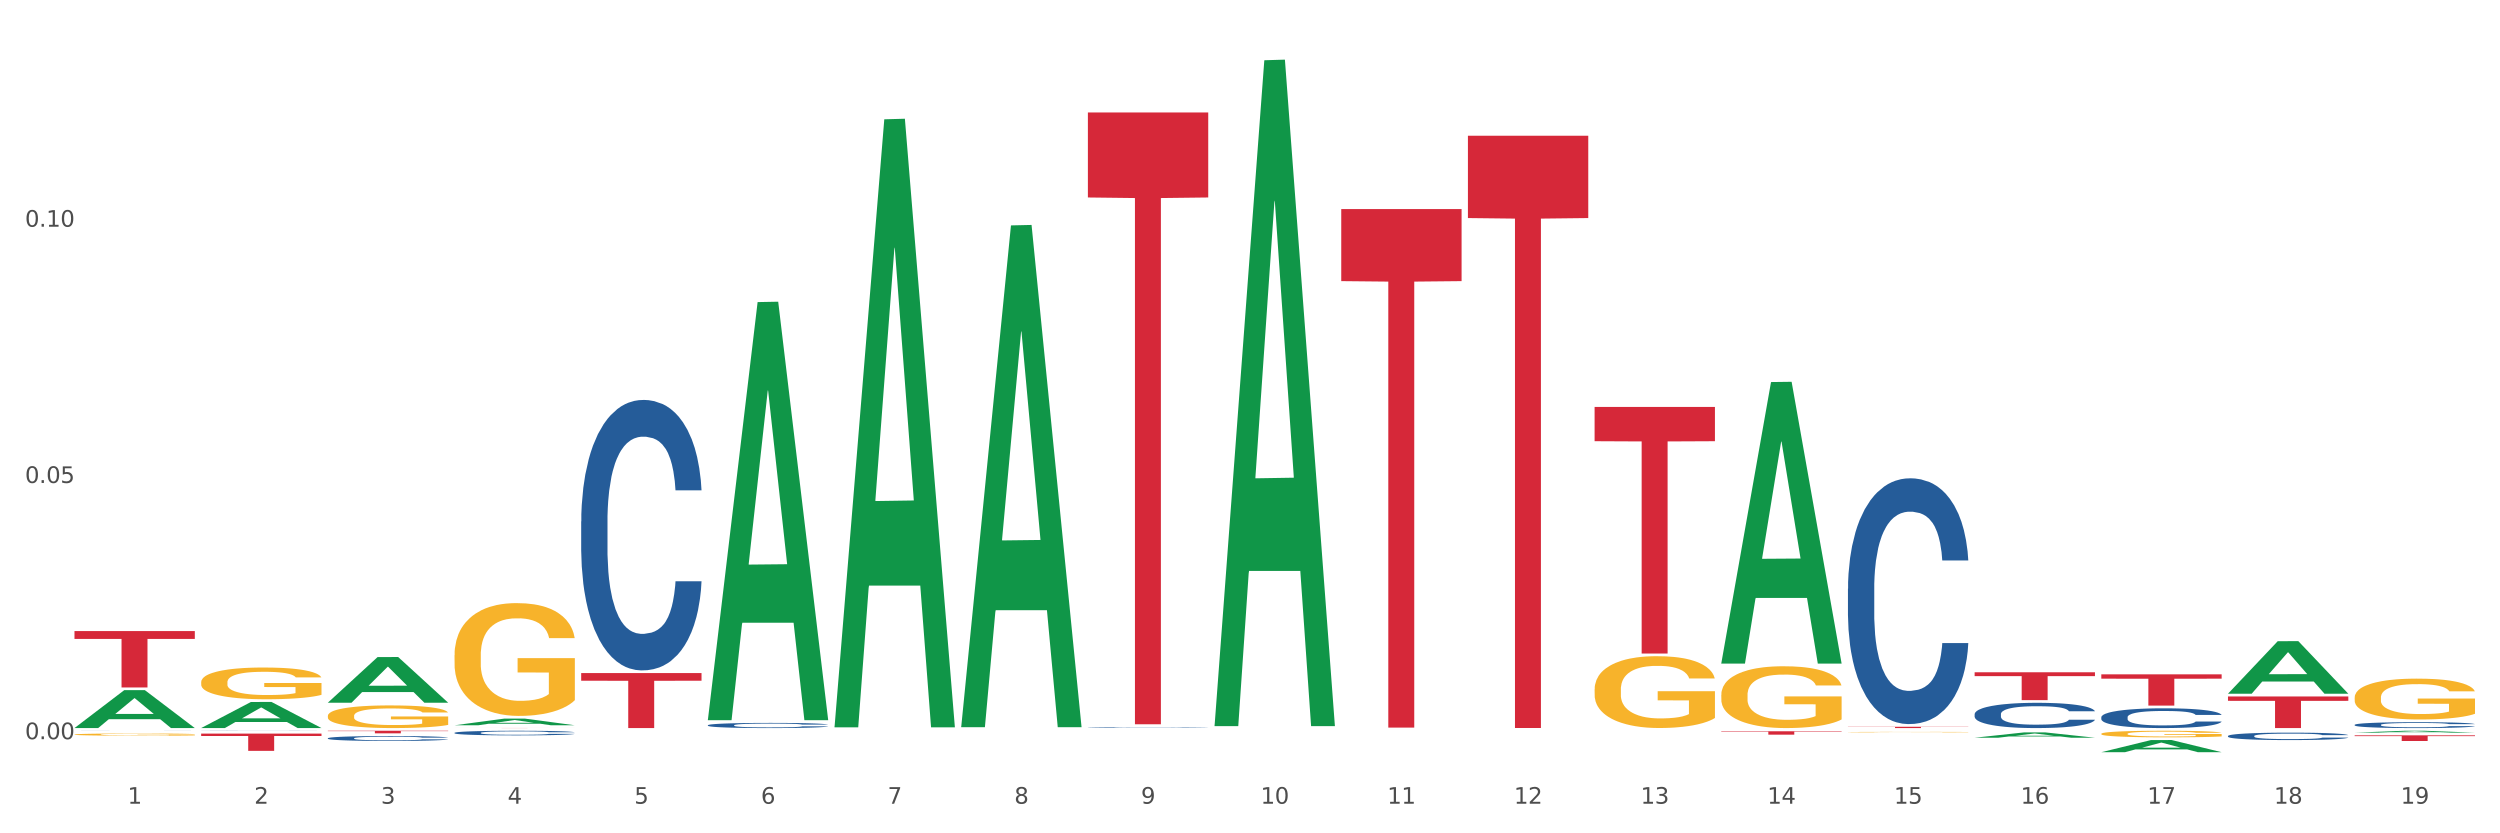 <?xml version="1.0" encoding="utf-8" standalone="no"?>
<!DOCTYPE svg PUBLIC "-//W3C//DTD SVG 1.1//EN"
  "http://www.w3.org/Graphics/SVG/1.1/DTD/svg11.dtd">
<svg xmlns:xlink="http://www.w3.org/1999/xlink" width="1080pt" height="360pt" viewBox="0 0 1080 360" xmlns="http://www.w3.org/2000/svg" version="1.1">
 <rect x="0" y="0" width="1080" height="360" fill="#333333" stroke="none"/>
 <defs>
  <style type="text/css">*{stroke-linejoin: round; stroke-linecap: butt}</style>
 </defs>
 <g id="figure_1">
  <g id="patch_1">
   <path d="M 0 360 
L 1080 360 
L 1080 0 
L 0 0 
z
" style="fill: #ffffff; stroke: #ffffff; stroke-linejoin: miter"/>
  </g>
  <g id="axes_1">
   <g id="matplotlib.axis_1">
    <g id="xtick_1">
     <g id="text_1">
      <!-- 1 -->
      <g style="fill: #4d4d4d" transform="translate(55.115 347.204) scale(0.096 -0.096)">
       <defs>
        <path id="DejaVuSans-31" d="M 794 531 
L 1825 531 
L 1825 4091 
L 703 3866 
L 703 4441 
L 1819 4666 
L 2450 4666 
L 2450 531 
L 3481 531 
L 3481 0 
L 794 0 
L 794 531 
z
" transform="scale(0.016)"/>
       </defs>
       <use xlink:href="#DejaVuSans-31"/>
      </g>
     </g>
    </g>
    <g id="xtick_2">
     <g id="text_2">
      <!-- 2 -->
      <g style="fill: #4d4d4d" transform="translate(109.839 347.204) scale(0.096 -0.096)">
       <defs>
        <path id="DejaVuSans-32" d="M 1228 531 
L 3431 531 
L 3431 0 
L 469 0 
L 469 531 
Q 828 903 1448 1529 
Q 2069 2156 2228 2338 
Q 2531 2678 2651 2914 
Q 2772 3150 2772 3378 
Q 2772 3750 2511 3984 
Q 2250 4219 1831 4219 
Q 1534 4219 1204 4116 
Q 875 4013 500 3803 
L 500 4441 
Q 881 4594 1212 4672 
Q 1544 4750 1819 4750 
Q 2544 4750 2975 4387 
Q 3406 4025 3406 3419 
Q 3406 3131 3298 2873 
Q 3191 2616 2906 2266 
Q 2828 2175 2409 1742 
Q 1991 1309 1228 531 
z
" transform="scale(0.016)"/>
       </defs>
       <use xlink:href="#DejaVuSans-32"/>
      </g>
     </g>
    </g>
    <g id="xtick_3">
     <g id="text_3">
      <!-- 3 -->
      <g style="fill: #4d4d4d" transform="translate(164.564 347.204) scale(0.096 -0.096)">
       <defs>
        <path id="DejaVuSans-33" d="M 2597 2516 
Q 3050 2419 3304 2112 
Q 3559 1806 3559 1356 
Q 3559 666 3084 287 
Q 2609 -91 1734 -91 
Q 1441 -91 1130 -33 
Q 819 25 488 141 
L 488 750 
Q 750 597 1062 519 
Q 1375 441 1716 441 
Q 2309 441 2620 675 
Q 2931 909 2931 1356 
Q 2931 1769 2642 2001 
Q 2353 2234 1838 2234 
L 1294 2234 
L 1294 2753 
L 1863 2753 
Q 2328 2753 2575 2939 
Q 2822 3125 2822 3475 
Q 2822 3834 2567 4026 
Q 2313 4219 1838 4219 
Q 1578 4219 1281 4162 
Q 984 4106 628 3988 
L 628 4550 
Q 988 4650 1302 4700 
Q 1616 4750 1894 4750 
Q 2613 4750 3031 4423 
Q 3450 4097 3450 3541 
Q 3450 3153 3228 2886 
Q 3006 2619 2597 2516 
z
" transform="scale(0.016)"/>
       </defs>
       <use xlink:href="#DejaVuSans-33"/>
      </g>
     </g>
    </g>
    <g id="xtick_4">
     <g id="text_4">
      <!-- 4 -->
      <g style="fill: #4d4d4d" transform="translate(219.288 347.204) scale(0.096 -0.096)">
       <defs>
        <path id="DejaVuSans-34" d="M 2419 4116 
L 825 1625 
L 2419 1625 
L 2419 4116 
z
M 2253 4666 
L 3047 4666 
L 3047 1625 
L 3713 1625 
L 3713 1100 
L 3047 1100 
L 3047 0 
L 2419 0 
L 2419 1100 
L 313 1100 
L 313 1709 
L 2253 4666 
z
" transform="scale(0.016)"/>
       </defs>
       <use xlink:href="#DejaVuSans-34"/>
      </g>
     </g>
    </g>
    <g id="xtick_5">
     <g id="text_5">
      <!-- 5 -->
      <g style="fill: #4d4d4d" transform="translate(274.012 347.204) scale(0.096 -0.096)">
       <defs>
        <path id="DejaVuSans-35" d="M 691 4666 
L 3169 4666 
L 3169 4134 
L 1269 4134 
L 1269 2991 
Q 1406 3038 1543 3061 
Q 1681 3084 1819 3084 
Q 2600 3084 3056 2656 
Q 3513 2228 3513 1497 
Q 3513 744 3044 326 
Q 2575 -91 1722 -91 
Q 1428 -91 1123 -41 
Q 819 9 494 109 
L 494 744 
Q 775 591 1075 516 
Q 1375 441 1709 441 
Q 2250 441 2565 725 
Q 2881 1009 2881 1497 
Q 2881 1984 2565 2268 
Q 2250 2553 1709 2553 
Q 1456 2553 1204 2497 
Q 953 2441 691 2322 
L 691 4666 
z
" transform="scale(0.016)"/>
       </defs>
       <use xlink:href="#DejaVuSans-35"/>
      </g>
     </g>
    </g>
    <g id="xtick_6">
     <g id="text_6">
      <!-- 6 -->
      <g style="fill: #4d4d4d" transform="translate(328.736 347.204) scale(0.096 -0.096)">
       <defs>
        <path id="DejaVuSans-36" d="M 2113 2584 
Q 1688 2584 1439 2293 
Q 1191 2003 1191 1497 
Q 1191 994 1439 701 
Q 1688 409 2113 409 
Q 2538 409 2786 701 
Q 3034 994 3034 1497 
Q 3034 2003 2786 2293 
Q 2538 2584 2113 2584 
z
M 3366 4563 
L 3366 3988 
Q 3128 4100 2886 4159 
Q 2644 4219 2406 4219 
Q 1781 4219 1451 3797 
Q 1122 3375 1075 2522 
Q 1259 2794 1537 2939 
Q 1816 3084 2150 3084 
Q 2853 3084 3261 2657 
Q 3669 2231 3669 1497 
Q 3669 778 3244 343 
Q 2819 -91 2113 -91 
Q 1303 -91 875 529 
Q 447 1150 447 2328 
Q 447 3434 972 4092 
Q 1497 4750 2381 4750 
Q 2619 4750 2861 4703 
Q 3103 4656 3366 4563 
z
" transform="scale(0.016)"/>
       </defs>
       <use xlink:href="#DejaVuSans-36"/>
      </g>
     </g>
    </g>
    <g id="xtick_7">
     <g id="text_7">
      <!-- 7 -->
      <g style="fill: #4d4d4d" transform="translate(383.461 347.204) scale(0.096 -0.096)">
       <defs>
        <path id="DejaVuSans-37" d="M 525 4666 
L 3525 4666 
L 3525 4397 
L 1831 0 
L 1172 0 
L 2766 4134 
L 525 4134 
L 525 4666 
z
" transform="scale(0.016)"/>
       </defs>
       <use xlink:href="#DejaVuSans-37"/>
      </g>
     </g>
    </g>
    <g id="xtick_8">
     <g id="text_8">
      <!-- 8 -->
      <g style="fill: #4d4d4d" transform="translate(438.185 347.204) scale(0.096 -0.096)">
       <defs>
        <path id="DejaVuSans-38" d="M 2034 2216 
Q 1584 2216 1326 1975 
Q 1069 1734 1069 1313 
Q 1069 891 1326 650 
Q 1584 409 2034 409 
Q 2484 409 2743 651 
Q 3003 894 3003 1313 
Q 3003 1734 2745 1975 
Q 2488 2216 2034 2216 
z
M 1403 2484 
Q 997 2584 770 2862 
Q 544 3141 544 3541 
Q 544 4100 942 4425 
Q 1341 4750 2034 4750 
Q 2731 4750 3128 4425 
Q 3525 4100 3525 3541 
Q 3525 3141 3298 2862 
Q 3072 2584 2669 2484 
Q 3125 2378 3379 2068 
Q 3634 1759 3634 1313 
Q 3634 634 3220 271 
Q 2806 -91 2034 -91 
Q 1263 -91 848 271 
Q 434 634 434 1313 
Q 434 1759 690 2068 
Q 947 2378 1403 2484 
z
M 1172 3481 
Q 1172 3119 1398 2916 
Q 1625 2713 2034 2713 
Q 2441 2713 2670 2916 
Q 2900 3119 2900 3481 
Q 2900 3844 2670 4047 
Q 2441 4250 2034 4250 
Q 1625 4250 1398 4047 
Q 1172 3844 1172 3481 
z
" transform="scale(0.016)"/>
       </defs>
       <use xlink:href="#DejaVuSans-38"/>
      </g>
     </g>
    </g>
    <g id="xtick_9">
     <g id="text_9">
      <!-- 9 -->
      <g style="fill: #4d4d4d" transform="translate(492.909 347.204) scale(0.096 -0.096)">
       <defs>
        <path id="DejaVuSans-39" d="M 703 97 
L 703 672 
Q 941 559 1184 500 
Q 1428 441 1663 441 
Q 2288 441 2617 861 
Q 2947 1281 2994 2138 
Q 2813 1869 2534 1725 
Q 2256 1581 1919 1581 
Q 1219 1581 811 2004 
Q 403 2428 403 3163 
Q 403 3881 828 4315 
Q 1253 4750 1959 4750 
Q 2769 4750 3195 4129 
Q 3622 3509 3622 2328 
Q 3622 1225 3098 567 
Q 2575 -91 1691 -91 
Q 1453 -91 1209 -44 
Q 966 3 703 97 
z
M 1959 2075 
Q 2384 2075 2632 2365 
Q 2881 2656 2881 3163 
Q 2881 3666 2632 3958 
Q 2384 4250 1959 4250 
Q 1534 4250 1286 3958 
Q 1038 3666 1038 3163 
Q 1038 2656 1286 2365 
Q 1534 2075 1959 2075 
z
" transform="scale(0.016)"/>
       </defs>
       <use xlink:href="#DejaVuSans-39"/>
      </g>
     </g>
    </g>
    <g id="xtick_10">
     <g id="text_10">
      <!-- 10 -->
      <g style="fill: #4d4d4d" transform="translate(544.58 347.204) scale(0.096 -0.096)">
       <defs>
        <path id="DejaVuSans-30" d="M 2034 4250 
Q 1547 4250 1301 3770 
Q 1056 3291 1056 2328 
Q 1056 1369 1301 889 
Q 1547 409 2034 409 
Q 2525 409 2770 889 
Q 3016 1369 3016 2328 
Q 3016 3291 2770 3770 
Q 2525 4250 2034 4250 
z
M 2034 4750 
Q 2819 4750 3233 4129 
Q 3647 3509 3647 2328 
Q 3647 1150 3233 529 
Q 2819 -91 2034 -91 
Q 1250 -91 836 529 
Q 422 1150 422 2328 
Q 422 3509 836 4129 
Q 1250 4750 2034 4750 
z
" transform="scale(0.016)"/>
       </defs>
       <use xlink:href="#DejaVuSans-31"/>
       <use xlink:href="#DejaVuSans-30" transform="translate(63.623 0)"/>
      </g>
     </g>
    </g>
    <g id="xtick_11">
     <g id="text_11">
      <!-- 11 -->
      <g style="fill: #4d4d4d" transform="translate(599.304 347.204) scale(0.096 -0.096)">
       <use xlink:href="#DejaVuSans-31"/>
       <use xlink:href="#DejaVuSans-31" transform="translate(63.623 0)"/>
      </g>
     </g>
    </g>
    <g id="xtick_12">
     <g id="text_12">
      <!-- 12 -->
      <g style="fill: #4d4d4d" transform="translate(654.028 347.204) scale(0.096 -0.096)">
       <use xlink:href="#DejaVuSans-31"/>
       <use xlink:href="#DejaVuSans-32" transform="translate(63.623 0)"/>
      </g>
     </g>
    </g>
    <g id="xtick_13">
     <g id="text_13">
      <!-- 13 -->
      <g style="fill: #4d4d4d" transform="translate(708.752 347.204) scale(0.096 -0.096)">
       <use xlink:href="#DejaVuSans-31"/>
       <use xlink:href="#DejaVuSans-33" transform="translate(63.623 0)"/>
      </g>
     </g>
    </g>
    <g id="xtick_14">
     <g id="text_14">
      <!-- 14 -->
      <g style="fill: #4d4d4d" transform="translate(763.477 347.204) scale(0.096 -0.096)">
       <use xlink:href="#DejaVuSans-31"/>
       <use xlink:href="#DejaVuSans-34" transform="translate(63.623 0)"/>
      </g>
     </g>
    </g>
    <g id="xtick_15">
     <g id="text_15">
      <!-- 15 -->
      <g style="fill: #4d4d4d" transform="translate(818.201 347.204) scale(0.096 -0.096)">
       <use xlink:href="#DejaVuSans-31"/>
       <use xlink:href="#DejaVuSans-35" transform="translate(63.623 0)"/>
      </g>
     </g>
    </g>
    <g id="xtick_16">
     <g id="text_16">
      <!-- 16 -->
      <g style="fill: #4d4d4d" transform="translate(872.925 347.204) scale(0.096 -0.096)">
       <use xlink:href="#DejaVuSans-31"/>
       <use xlink:href="#DejaVuSans-36" transform="translate(63.623 0)"/>
      </g>
     </g>
    </g>
    <g id="xtick_17">
     <g id="text_17">
      <!-- 17 -->
      <g style="fill: #4d4d4d" transform="translate(927.649 347.204) scale(0.096 -0.096)">
       <use xlink:href="#DejaVuSans-31"/>
       <use xlink:href="#DejaVuSans-37" transform="translate(63.623 0)"/>
      </g>
     </g>
    </g>
    <g id="xtick_18">
     <g id="text_18">
      <!-- 18 -->
      <g style="fill: #4d4d4d" transform="translate(982.374 347.204) scale(0.096 -0.096)">
       <use xlink:href="#DejaVuSans-31"/>
       <use xlink:href="#DejaVuSans-38" transform="translate(63.623 0)"/>
      </g>
     </g>
    </g>
    <g id="xtick_19">
     <g id="text_19">
      <!-- 19 -->
      <g style="fill: #4d4d4d" transform="translate(1037.098 347.204) scale(0.096 -0.096)">
       <use xlink:href="#DejaVuSans-31"/>
       <use xlink:href="#DejaVuSans-39" transform="translate(63.623 0)"/>
      </g>
     </g>
    </g>
    <g id="xtick_20"/>
    <g id="xtick_21"/>
    <g id="xtick_22"/>
    <g id="xtick_23"/>
    <g id="xtick_24"/>
    <g id="xtick_25"/>
    <g id="xtick_26"/>
    <g id="xtick_27"/>
    <g id="xtick_28"/>
    <g id="xtick_29"/>
    <g id="xtick_30"/>
    <g id="xtick_31"/>
    <g id="xtick_32"/>
    <g id="xtick_33"/>
    <g id="xtick_34"/>
    <g id="xtick_35"/>
    <g id="xtick_36"/>
    <g id="xtick_37"/>
   </g>
   <g id="matplotlib.axis_2">
    <g id="ytick_1">
     <g id="text_20">
      <!-- 0.00 -->
      <g style="fill: #4d4d4d" transform="translate(10.8 319.333) scale(0.096 -0.096)">
       <defs>
        <path id="DejaVuSans-2e" d="M 684 794 
L 1344 794 
L 1344 0 
L 684 0 
L 684 794 
z
" transform="scale(0.016)"/>
       </defs>
       <use xlink:href="#DejaVuSans-30"/>
       <use xlink:href="#DejaVuSans-2e" transform="translate(63.623 0)"/>
       <use xlink:href="#DejaVuSans-30" transform="translate(95.41 0)"/>
       <use xlink:href="#DejaVuSans-30" transform="translate(159.033 0)"/>
      </g>
     </g>
    </g>
    <g id="ytick_2">
     <g id="text_21">
      <!-- 0.05 -->
      <g style="fill: #4d4d4d" transform="translate(10.8 208.637) scale(0.096 -0.096)">
       <use xlink:href="#DejaVuSans-30"/>
       <use xlink:href="#DejaVuSans-2e" transform="translate(63.623 0)"/>
       <use xlink:href="#DejaVuSans-30" transform="translate(95.41 0)"/>
       <use xlink:href="#DejaVuSans-35" transform="translate(159.033 0)"/>
      </g>
     </g>
    </g>
    <g id="ytick_3">
     <g id="text_22">
      <!-- 0.10 -->
      <g style="fill: #4d4d4d" transform="translate(10.8 97.942) scale(0.096 -0.096)">
       <use xlink:href="#DejaVuSans-30"/>
       <use xlink:href="#DejaVuSans-2e" transform="translate(63.623 0)"/>
       <use xlink:href="#DejaVuSans-31" transform="translate(95.41 0)"/>
       <use xlink:href="#DejaVuSans-30" transform="translate(159.033 0)"/>
      </g>
     </g>
    </g>
    <g id="ytick_4"/>
    <g id="ytick_5"/>
    <g id="ytick_6"/>
   </g>
   <g id="PolyCollection_1">
    <path d="M 32.175 314.495 
L 32.229 314.48 
L 53.667 298.147 
L 62.564 298.132 
L 84.163 314.526 
L 73.873 314.526 
L 69.21 310.708 
L 47.075 310.708 
L 46.914 310.77 
L 42.412 314.526 
L 32.175 314.526 
L 32.175 314.495 
L 49.862 308.43 
L 66.423 308.415 
L 58.223 301.626 
L 58.115 301.595 
L 58.008 301.642 
L 49.808 308.415 
L 49.862 308.43 
L 32.175 314.495 
z
" clip-path="url(#p8283f7de58)" style="fill: #109648"/>
    <path d="M 86.899 314.505 
L 86.953 314.494 
L 108.391 303.254 
L 117.288 303.243 
L 138.887 314.526 
L 128.597 314.526 
L 123.934 311.899 
L 101.799 311.899 
L 101.638 311.941 
L 97.136 314.526 
L 86.899 314.526 
L 86.899 314.505 
L 104.586 310.331 
L 121.147 310.32 
L 112.947 305.648 
L 112.84 305.627 
L 112.733 305.659 
L 104.532 310.32 
L 104.586 310.331 
L 86.899 314.505 
z
" clip-path="url(#p8283f7de58)" style="fill: #109648"/>
    <path d="M 141.624 303.539 
L 141.677 303.521 
L 163.116 283.851 
L 172.012 283.832 
L 193.612 303.576 
L 183.321 303.576 
L 178.658 298.979 
L 156.523 298.979 
L 156.362 299.053 
L 151.86 303.576 
L 141.624 303.576 
L 141.624 303.539 
L 159.31 296.235 
L 175.871 296.216 
L 167.671 288.04 
L 167.564 288.003 
L 167.457 288.059 
L 159.257 296.216 
L 159.31 296.235 
L 141.624 303.539 
z
" clip-path="url(#p8283f7de58)" style="fill: #109648"/>
    <path d="M 743.591 300.163 
L 743.652 300.138 
L 743.652 299.26 
L 743.775 298.504 
L 744.388 296.675 
L 745.309 295.163 
L 745.984 294.359 
L 746.66 293.7 
L 747.457 293.042 
L 748.44 292.359 
L 750.22 291.359 
L 751.324 290.847 
L 752.675 290.31 
L 755.13 289.53 
L 756.91 289.091 
L 758.751 288.725 
L 761.759 288.286 
L 763.723 288.091 
L 765.81 287.945 
L 768.326 287.847 
L 770.229 287.823 
L 774.403 287.896 
L 777.963 288.116 
L 779.681 288.286 
L 781.891 288.579 
L 783.057 288.774 
L 784.96 289.164 
L 786.924 289.676 
L 788.275 290.115 
L 790.3 290.945 
L 791.835 291.774 
L 793.246 292.798 
L 793.983 293.505 
L 794.535 294.164 
L 795.026 294.919 
L 795.517 296.114 
L 784.469 296.114 
L 784.039 295.261 
L 783.364 294.456 
L 782.382 293.676 
L 781.523 293.188 
L 780.05 292.578 
L 778.699 292.188 
L 777.288 291.896 
L 775.569 291.652 
L 774.219 291.53 
L 772.316 291.432 
L 768.572 291.457 
L 766.055 291.652 
L 764.337 291.896 
L 763.232 292.115 
L 762.25 292.359 
L 761.145 292.7 
L 759.856 293.212 
L 758.935 293.676 
L 758.015 294.261 
L 757.278 294.846 
L 756.603 295.529 
L 756.051 296.261 
L 755.621 297.017 
L 755.253 297.943 
L 754.946 299.48 
L 754.946 302.821 
L 755.068 303.577 
L 755.375 304.576 
L 755.744 305.332 
L 756.357 306.235 
L 756.91 306.844 
L 757.953 307.722 
L 759.119 308.454 
L 760.04 308.917 
L 760.961 309.307 
L 762.557 309.844 
L 764.337 310.283 
L 765.871 310.551 
L 767.958 310.795 
L 769.37 310.892 
L 770.597 310.941 
L 773.605 310.941 
L 775.753 310.868 
L 778.147 310.697 
L 779.988 310.478 
L 781.523 310.21 
L 783.241 309.771 
L 784.346 309.356 
L 784.346 304.259 
L 770.843 304.235 
L 770.843 300.845 
L 795.579 300.845 
L 795.579 310.795 
L 794.535 311.307 
L 793.369 311.77 
L 792.141 312.185 
L 790.3 312.697 
L 788.09 313.185 
L 786.126 313.526 
L 784.039 313.819 
L 781.584 314.087 
L 778.392 314.331 
L 776.428 314.428 
L 773.973 314.502 
L 771.088 314.526 
L 768.572 314.477 
L 766.117 314.355 
L 763.539 314.136 
L 761.022 313.819 
L 759.119 313.502 
L 757.217 313.112 
L 755.191 312.599 
L 753.595 312.112 
L 752.368 311.673 
L 751.017 311.112 
L 749.544 310.38 
L 748.44 309.722 
L 747.457 309.039 
L 746.414 308.161 
L 745.677 307.405 
L 744.941 306.454 
L 744.511 305.747 
L 744.02 304.65 
L 743.652 303.113 
L 743.591 300.163 
z
" clip-path="url(#p8283f7de58)" style="fill: #f7b32b"/>
    <path d="M 196.348 283.062 
L 196.409 283.018 
L 196.409 281.415 
L 196.532 280.036 
L 197.146 276.698 
L 198.066 273.938 
L 198.742 272.47 
L 199.417 271.268 
L 200.215 270.066 
L 201.197 268.82 
L 202.977 266.995 
L 204.082 266.061 
L 205.432 265.082 
L 207.887 263.657 
L 209.667 262.856 
L 211.508 262.189 
L 214.516 261.388 
L 216.48 261.032 
L 218.567 260.765 
L 221.084 260.586 
L 222.986 260.542 
L 227.16 260.676 
L 230.72 261.076 
L 232.439 261.388 
L 234.648 261.922 
L 235.815 262.278 
L 237.717 262.99 
L 239.681 263.924 
L 241.032 264.726 
L 243.057 266.239 
L 244.592 267.752 
L 246.003 269.621 
L 246.74 270.912 
L 247.292 272.114 
L 247.783 273.493 
L 248.275 275.674 
L 237.226 275.674 
L 236.797 274.116 
L 236.121 272.648 
L 235.139 271.223 
L 234.28 270.333 
L 232.807 269.221 
L 231.457 268.509 
L 230.045 267.975 
L 228.326 267.529 
L 226.976 267.307 
L 225.073 267.129 
L 221.329 267.173 
L 218.813 267.529 
L 217.094 267.975 
L 215.989 268.375 
L 215.007 268.82 
L 213.902 269.443 
L 212.613 270.378 
L 211.693 271.223 
L 210.772 272.292 
L 210.035 273.36 
L 209.36 274.606 
L 208.808 275.941 
L 208.378 277.321 
L 208.01 279.012 
L 207.703 281.816 
L 207.703 287.913 
L 207.826 289.293 
L 208.133 291.118 
L 208.501 292.497 
L 209.115 294.144 
L 209.667 295.257 
L 210.711 296.859 
L 211.877 298.194 
L 212.797 299.04 
L 213.718 299.752 
L 215.314 300.731 
L 217.094 301.532 
L 218.628 302.022 
L 220.715 302.467 
L 222.127 302.645 
L 223.355 302.734 
L 226.362 302.734 
L 228.51 302.6 
L 230.904 302.289 
L 232.746 301.888 
L 234.28 301.399 
L 235.999 300.598 
L 237.104 299.841 
L 237.104 290.539 
L 223.6 290.495 
L 223.6 284.308 
L 248.336 284.308 
L 248.336 302.467 
L 247.292 303.402 
L 246.126 304.247 
L 244.899 305.004 
L 243.057 305.938 
L 240.848 306.828 
L 238.884 307.452 
L 236.797 307.986 
L 234.341 308.475 
L 231.15 308.92 
L 229.186 309.098 
L 226.73 309.232 
L 223.846 309.276 
L 221.329 309.187 
L 218.874 308.965 
L 216.296 308.564 
L 213.779 307.986 
L 211.877 307.407 
L 209.974 306.695 
L 207.948 305.76 
L 206.353 304.87 
L 205.125 304.069 
L 203.775 303.045 
L 202.302 301.71 
L 201.197 300.509 
L 200.215 299.262 
L 199.171 297.66 
L 198.435 296.281 
L 197.698 294.545 
L 197.269 293.254 
L 196.777 291.251 
L 196.409 288.447 
L 196.348 283.062 
z
" clip-path="url(#p8283f7de58)" style="fill: #f7b32b"/>
    <path d="M 141.624 309.26 
L 141.685 309.251 
L 141.685 308.929 
L 141.808 308.652 
L 142.421 307.982 
L 143.342 307.427 
L 144.017 307.132 
L 144.693 306.891 
L 145.49 306.649 
L 146.472 306.399 
L 148.252 306.033 
L 149.357 305.845 
L 150.708 305.648 
L 153.163 305.362 
L 154.943 305.201 
L 156.784 305.067 
L 159.792 304.906 
L 161.756 304.835 
L 163.843 304.781 
L 166.359 304.745 
L 168.262 304.736 
L 172.436 304.763 
L 175.996 304.843 
L 177.714 304.906 
L 179.924 305.013 
L 181.09 305.085 
L 182.993 305.228 
L 184.957 305.416 
L 186.308 305.577 
L 188.333 305.881 
L 189.867 306.185 
L 191.279 306.56 
L 192.016 306.819 
L 192.568 307.061 
L 193.059 307.338 
L 193.55 307.776 
L 182.502 307.776 
L 182.072 307.463 
L 181.397 307.168 
L 180.415 306.882 
L 179.556 306.703 
L 178.083 306.48 
L 176.732 306.336 
L 175.321 306.229 
L 173.602 306.14 
L 172.252 306.095 
L 170.349 306.059 
L 166.605 306.068 
L 164.088 306.14 
L 162.37 306.229 
L 161.265 306.31 
L 160.283 306.399 
L 159.178 306.524 
L 157.889 306.712 
L 156.968 306.882 
L 156.048 307.096 
L 155.311 307.311 
L 154.636 307.561 
L 154.083 307.83 
L 153.654 308.107 
L 153.286 308.446 
L 152.979 309.01 
L 152.979 310.235 
L 153.101 310.512 
L 153.408 310.878 
L 153.777 311.155 
L 154.39 311.486 
L 154.943 311.71 
L 155.986 312.032 
L 157.152 312.3 
L 158.073 312.47 
L 158.994 312.613 
L 160.59 312.809 
L 162.37 312.97 
L 163.904 313.069 
L 165.991 313.158 
L 167.403 313.194 
L 168.63 313.212 
L 171.638 313.212 
L 173.786 313.185 
L 176.18 313.122 
L 178.021 313.042 
L 179.556 312.943 
L 181.274 312.783 
L 182.379 312.631 
L 182.379 310.762 
L 168.876 310.753 
L 168.876 309.51 
L 193.612 309.51 
L 193.612 313.158 
L 192.568 313.346 
L 191.402 313.516 
L 190.174 313.668 
L 188.333 313.855 
L 186.123 314.034 
L 184.159 314.159 
L 182.072 314.267 
L 179.617 314.365 
L 176.425 314.454 
L 174.461 314.49 
L 172.006 314.517 
L 169.121 314.526 
L 166.605 314.508 
L 164.15 314.463 
L 161.572 314.383 
L 159.055 314.267 
L 157.152 314.15 
L 155.25 314.007 
L 153.224 313.82 
L 151.628 313.641 
L 150.401 313.48 
L 149.05 313.274 
L 147.577 313.006 
L 146.472 312.765 
L 145.49 312.514 
L 144.447 312.192 
L 143.71 311.915 
L 142.974 311.567 
L 142.544 311.307 
L 142.053 310.905 
L 141.685 310.342 
L 141.624 309.26 
z
" clip-path="url(#p8283f7de58)" style="fill: #f7b32b"/>
    <path d="M 86.899 294.706 
L 86.961 294.694 
L 86.961 294.243 
L 87.083 293.854 
L 87.697 292.915 
L 88.618 292.138 
L 89.293 291.725 
L 89.968 291.387 
L 90.766 291.049 
L 91.748 290.698 
L 93.528 290.184 
L 94.633 289.921 
L 95.983 289.646 
L 98.439 289.245 
L 100.219 289.02 
L 102.06 288.832 
L 105.067 288.606 
L 107.032 288.506 
L 109.118 288.431 
L 111.635 288.381 
L 113.538 288.368 
L 117.712 288.406 
L 121.272 288.519 
L 122.99 288.606 
L 125.2 288.757 
L 126.366 288.857 
L 128.269 289.057 
L 130.233 289.32 
L 131.583 289.546 
L 133.609 289.972 
L 135.143 290.397 
L 136.555 290.923 
L 137.291 291.287 
L 137.844 291.625 
L 138.335 292.013 
L 138.826 292.627 
L 127.778 292.627 
L 127.348 292.188 
L 126.673 291.775 
L 125.691 291.374 
L 124.832 291.124 
L 123.358 290.811 
L 122.008 290.61 
L 120.596 290.46 
L 118.878 290.335 
L 117.527 290.272 
L 115.625 290.222 
L 111.881 290.235 
L 109.364 290.335 
L 107.645 290.46 
L 106.541 290.573 
L 105.559 290.698 
L 104.454 290.873 
L 103.165 291.136 
L 102.244 291.374 
L 101.323 291.675 
L 100.587 291.976 
L 99.912 292.326 
L 99.359 292.702 
L 98.93 293.09 
L 98.561 293.566 
L 98.254 294.355 
L 98.254 296.071 
L 98.377 296.46 
L 98.684 296.973 
L 99.052 297.361 
L 99.666 297.825 
L 100.219 298.138 
L 101.262 298.589 
L 102.428 298.965 
L 103.349 299.203 
L 104.27 299.403 
L 105.865 299.679 
L 107.645 299.904 
L 109.18 300.042 
L 111.267 300.167 
L 112.678 300.217 
L 113.906 300.242 
L 116.914 300.242 
L 119.062 300.205 
L 121.456 300.117 
L 123.297 300.004 
L 124.832 299.867 
L 126.55 299.641 
L 127.655 299.428 
L 127.655 296.81 
L 114.152 296.798 
L 114.152 295.057 
L 138.887 295.057 
L 138.887 300.167 
L 137.844 300.43 
L 136.678 300.668 
L 135.45 300.881 
L 133.609 301.144 
L 131.399 301.395 
L 129.435 301.57 
L 127.348 301.72 
L 124.893 301.858 
L 121.701 301.983 
L 119.737 302.033 
L 117.282 302.071 
L 114.397 302.084 
L 111.881 302.058 
L 109.425 301.996 
L 106.847 301.883 
L 104.331 301.72 
L 102.428 301.557 
L 100.525 301.357 
L 98.5 301.094 
L 96.904 300.844 
L 95.676 300.618 
L 94.326 300.33 
L 92.853 299.954 
L 91.748 299.616 
L 90.766 299.265 
L 89.723 298.814 
L 88.986 298.426 
L 88.25 297.938 
L 87.82 297.574 
L 87.329 297.011 
L 86.961 296.222 
L 86.899 294.706 
z
" clip-path="url(#p8283f7de58)" style="fill: #f7b32b"/>
    <path d="M 1017.212 301.326 
L 1017.273 301.31 
L 1017.273 300.73 
L 1017.396 300.23 
L 1018.01 299.021 
L 1018.931 298.021 
L 1019.606 297.489 
L 1020.281 297.053 
L 1021.079 296.618 
L 1022.061 296.167 
L 1023.841 295.506 
L 1024.946 295.167 
L 1026.296 294.812 
L 1028.751 294.296 
L 1030.531 294.006 
L 1032.373 293.764 
L 1035.38 293.474 
L 1037.344 293.345 
L 1039.431 293.248 
L 1041.948 293.184 
L 1043.85 293.168 
L 1048.024 293.216 
L 1051.584 293.361 
L 1053.303 293.474 
L 1055.512 293.667 
L 1056.679 293.796 
L 1058.581 294.054 
L 1060.546 294.393 
L 1061.896 294.683 
L 1063.921 295.231 
L 1065.456 295.78 
L 1066.868 296.457 
L 1067.604 296.925 
L 1068.157 297.36 
L 1068.648 297.86 
L 1069.139 298.65 
L 1058.09 298.65 
L 1057.661 298.085 
L 1056.986 297.553 
L 1056.004 297.037 
L 1055.144 296.715 
L 1053.671 296.312 
L 1052.321 296.054 
L 1050.909 295.86 
L 1049.19 295.699 
L 1047.84 295.618 
L 1045.937 295.554 
L 1042.193 295.57 
L 1039.677 295.699 
L 1037.958 295.86 
L 1036.853 296.005 
L 1035.871 296.167 
L 1034.766 296.392 
L 1033.477 296.731 
L 1032.557 297.037 
L 1031.636 297.424 
L 1030.899 297.811 
L 1030.224 298.263 
L 1029.672 298.747 
L 1029.242 299.246 
L 1028.874 299.859 
L 1028.567 300.875 
L 1028.567 303.084 
L 1028.69 303.584 
L 1028.997 304.245 
L 1029.365 304.745 
L 1029.979 305.341 
L 1030.531 305.744 
L 1031.575 306.325 
L 1032.741 306.808 
L 1033.662 307.115 
L 1034.582 307.373 
L 1036.178 307.728 
L 1037.958 308.018 
L 1039.493 308.195 
L 1041.579 308.356 
L 1042.991 308.421 
L 1044.219 308.453 
L 1047.226 308.453 
L 1049.375 308.405 
L 1051.768 308.292 
L 1053.61 308.147 
L 1055.144 307.969 
L 1056.863 307.679 
L 1057.968 307.405 
L 1057.968 304.035 
L 1044.464 304.019 
L 1044.464 301.778 
L 1069.2 301.778 
L 1069.2 308.356 
L 1068.157 308.695 
L 1066.99 309.001 
L 1065.763 309.275 
L 1063.921 309.614 
L 1061.712 309.937 
L 1059.748 310.162 
L 1057.661 310.356 
L 1055.206 310.533 
L 1052.014 310.694 
L 1050.05 310.759 
L 1047.595 310.807 
L 1044.71 310.823 
L 1042.193 310.791 
L 1039.738 310.71 
L 1037.16 310.565 
L 1034.644 310.356 
L 1032.741 310.146 
L 1030.838 309.888 
L 1028.813 309.55 
L 1027.217 309.227 
L 1025.989 308.937 
L 1024.639 308.566 
L 1023.166 308.082 
L 1022.061 307.647 
L 1021.079 307.195 
L 1020.035 306.615 
L 1019.299 306.115 
L 1018.562 305.486 
L 1018.133 305.019 
L 1017.642 304.293 
L 1017.273 303.277 
L 1017.212 301.326 
z
" clip-path="url(#p8283f7de58)" style="fill: #f7b32b"/>
    <path d="M 907.763 317.002 
L 907.825 316.999 
L 907.825 316.906 
L 907.948 316.825 
L 908.561 316.63 
L 909.482 316.469 
L 910.157 316.383 
L 910.832 316.313 
L 911.63 316.242 
L 912.612 316.17 
L 914.392 316.063 
L 915.497 316.008 
L 916.847 315.951 
L 919.303 315.868 
L 921.083 315.821 
L 922.924 315.782 
L 925.932 315.735 
L 927.896 315.714 
L 929.983 315.699 
L 932.499 315.688 
L 934.402 315.686 
L 938.576 315.693 
L 942.136 315.717 
L 943.854 315.735 
L 946.064 315.766 
L 947.23 315.787 
L 949.133 315.829 
L 951.097 315.883 
L 952.447 315.93 
L 954.473 316.019 
L 956.007 316.107 
L 957.419 316.216 
L 958.156 316.292 
L 958.708 316.362 
L 959.199 316.443 
L 959.69 316.57 
L 948.642 316.57 
L 948.212 316.479 
L 947.537 316.393 
L 946.555 316.31 
L 945.696 316.258 
L 944.223 316.193 
L 942.872 316.151 
L 941.46 316.12 
L 939.742 316.094 
L 938.392 316.081 
L 936.489 316.071 
L 932.745 316.073 
L 930.228 316.094 
L 928.51 316.12 
L 927.405 316.144 
L 926.423 316.17 
L 925.318 316.206 
L 924.029 316.261 
L 923.108 316.31 
L 922.187 316.372 
L 921.451 316.435 
L 920.776 316.508 
L 920.223 316.586 
L 919.794 316.666 
L 919.425 316.765 
L 919.119 316.929 
L 919.119 317.286 
L 919.241 317.366 
L 919.548 317.473 
L 919.916 317.553 
L 920.53 317.65 
L 921.083 317.715 
L 922.126 317.808 
L 923.292 317.886 
L 924.213 317.936 
L 925.134 317.978 
L 926.73 318.035 
L 928.51 318.082 
L 930.044 318.11 
L 932.131 318.136 
L 933.543 318.147 
L 934.77 318.152 
L 937.778 318.152 
L 939.926 318.144 
L 942.32 318.126 
L 944.161 318.102 
L 945.696 318.074 
L 947.414 318.027 
L 948.519 317.983 
L 948.519 317.439 
L 935.016 317.436 
L 935.016 317.075 
L 959.751 317.075 
L 959.751 318.136 
L 958.708 318.191 
L 957.542 318.24 
L 956.314 318.284 
L 954.473 318.339 
L 952.263 318.391 
L 950.299 318.428 
L 948.212 318.459 
L 945.757 318.487 
L 942.565 318.513 
L 940.601 318.524 
L 938.146 318.532 
L 935.261 318.534 
L 932.745 318.529 
L 930.29 318.516 
L 927.712 318.493 
L 925.195 318.459 
L 923.292 318.425 
L 921.39 318.383 
L 919.364 318.329 
L 917.768 318.277 
L 916.541 318.23 
L 915.19 318.17 
L 913.717 318.092 
L 912.612 318.022 
L 911.63 317.949 
L 910.587 317.855 
L 909.85 317.775 
L 909.114 317.673 
L 908.684 317.598 
L 908.193 317.481 
L 907.825 317.317 
L 907.763 317.002 
z
" clip-path="url(#p8283f7de58)" style="fill: #f7b32b"/>
    <path d="M 798.315 316.276 
L 798.376 316.276 
L 798.376 316.268 
L 798.499 316.262 
L 799.113 316.246 
L 800.033 316.233 
L 800.709 316.227 
L 801.384 316.221 
L 802.182 316.215 
L 803.164 316.21 
L 804.944 316.201 
L 806.049 316.197 
L 807.399 316.192 
L 809.854 316.186 
L 811.634 316.182 
L 813.475 316.179 
L 816.483 316.175 
L 818.447 316.174 
L 820.534 316.172 
L 823.051 316.171 
L 824.953 316.171 
L 829.127 316.172 
L 832.687 316.174 
L 834.406 316.175 
L 836.615 316.178 
L 837.782 316.179 
L 839.684 316.183 
L 841.648 316.187 
L 842.999 316.191 
L 845.024 316.198 
L 846.559 316.205 
L 847.97 316.213 
L 848.707 316.219 
L 849.259 316.225 
L 849.75 316.231 
L 850.242 316.241 
L 839.193 316.241 
L 838.764 316.234 
L 838.088 316.227 
L 837.106 316.221 
L 836.247 316.217 
L 834.774 316.212 
L 833.424 316.208 
L 832.012 316.206 
L 830.293 316.204 
L 828.943 316.203 
L 827.04 316.202 
L 823.296 316.202 
L 820.78 316.204 
L 819.061 316.206 
L 817.956 316.208 
L 816.974 316.21 
L 815.869 316.213 
L 814.58 316.217 
L 813.66 316.221 
L 812.739 316.226 
L 812.002 316.231 
L 811.327 316.237 
L 810.775 316.243 
L 810.345 316.249 
L 809.977 316.257 
L 809.67 316.27 
L 809.67 316.298 
L 809.793 316.305 
L 810.1 316.313 
L 810.468 316.32 
L 811.082 316.327 
L 811.634 316.332 
L 812.678 316.34 
L 813.844 316.346 
L 814.764 316.35 
L 815.685 316.353 
L 817.281 316.358 
L 819.061 316.362 
L 820.595 316.364 
L 822.682 316.366 
L 824.094 316.367 
L 825.322 316.367 
L 828.329 316.367 
L 830.477 316.366 
L 832.871 316.365 
L 834.713 316.363 
L 836.247 316.361 
L 837.966 316.357 
L 839.071 316.354 
L 839.071 316.31 
L 825.567 316.31 
L 825.567 316.282 
L 850.303 316.282 
L 850.303 316.366 
L 849.259 316.37 
L 848.093 316.374 
L 846.866 316.378 
L 845.024 316.382 
L 842.815 316.386 
L 840.851 316.389 
L 838.764 316.391 
L 836.308 316.394 
L 833.117 316.396 
L 831.153 316.397 
L 828.697 316.397 
L 825.813 316.397 
L 823.296 316.397 
L 820.841 316.396 
L 818.263 316.394 
L 815.746 316.391 
L 813.844 316.389 
L 811.941 316.385 
L 809.915 316.381 
L 808.32 316.377 
L 807.092 316.373 
L 805.742 316.369 
L 804.269 316.362 
L 803.164 316.357 
L 802.182 316.351 
L 801.138 316.344 
L 800.402 316.337 
L 799.665 316.329 
L 799.236 316.323 
L 798.744 316.314 
L 798.376 316.301 
L 798.315 316.276 
z
" clip-path="url(#p8283f7de58)" style="fill: #f7b32b"/>
    <path d="M 688.866 297.812 
L 688.928 297.784 
L 688.928 296.764 
L 689.05 295.885 
L 689.664 293.76 
L 690.585 292.003 
L 691.26 291.068 
L 691.935 290.303 
L 692.733 289.538 
L 693.715 288.744 
L 695.495 287.582 
L 696.6 286.987 
L 697.95 286.364 
L 700.406 285.457 
L 702.186 284.947 
L 704.027 284.522 
L 707.034 284.012 
L 708.999 283.785 
L 711.086 283.615 
L 713.602 283.502 
L 715.505 283.474 
L 719.679 283.559 
L 723.239 283.814 
L 724.957 284.012 
L 727.167 284.352 
L 728.333 284.579 
L 730.236 285.032 
L 732.2 285.627 
L 733.55 286.137 
L 735.576 287.101 
L 737.11 288.064 
L 738.522 289.254 
L 739.258 290.076 
L 739.811 290.841 
L 740.302 291.72 
L 740.793 293.108 
L 729.745 293.108 
L 729.315 292.116 
L 728.64 291.181 
L 727.658 290.274 
L 726.799 289.708 
L 725.325 288.999 
L 723.975 288.546 
L 722.563 288.206 
L 720.845 287.922 
L 719.494 287.781 
L 717.592 287.667 
L 713.848 287.696 
L 711.331 287.922 
L 709.612 288.206 
L 708.508 288.461 
L 707.526 288.744 
L 706.421 289.141 
L 705.132 289.736 
L 704.211 290.274 
L 703.29 290.955 
L 702.554 291.635 
L 701.879 292.428 
L 701.326 293.278 
L 700.897 294.157 
L 700.528 295.233 
L 700.221 297.019 
L 700.221 300.901 
L 700.344 301.779 
L 700.651 302.941 
L 701.019 303.82 
L 701.633 304.868 
L 702.186 305.576 
L 703.229 306.597 
L 704.395 307.447 
L 705.316 307.985 
L 706.237 308.438 
L 707.832 309.062 
L 709.612 309.572 
L 711.147 309.884 
L 713.234 310.167 
L 714.645 310.28 
L 715.873 310.337 
L 718.881 310.337 
L 721.029 310.252 
L 723.423 310.054 
L 725.264 309.799 
L 726.799 309.487 
L 728.517 308.977 
L 729.622 308.495 
L 729.622 302.573 
L 716.119 302.544 
L 716.119 298.606 
L 740.854 298.606 
L 740.854 310.167 
L 739.811 310.762 
L 738.645 311.3 
L 737.417 311.782 
L 735.576 312.377 
L 733.366 312.944 
L 731.402 313.341 
L 729.315 313.681 
L 726.86 313.992 
L 723.668 314.276 
L 721.704 314.389 
L 719.249 314.474 
L 716.364 314.503 
L 713.848 314.446 
L 711.392 314.304 
L 708.814 314.049 
L 706.298 313.681 
L 704.395 313.312 
L 702.492 312.859 
L 700.467 312.264 
L 698.871 311.697 
L 697.643 311.187 
L 696.293 310.535 
L 694.82 309.685 
L 693.715 308.92 
L 692.733 308.127 
L 691.69 307.107 
L 690.953 306.228 
L 690.217 305.123 
L 689.787 304.301 
L 689.296 303.026 
L 688.928 301.241 
L 688.866 297.812 
z
" clip-path="url(#p8283f7de58)" style="fill: #f7b32b"/>
    <path d="M 32.175 317.312 
L 32.236 317.311 
L 32.236 317.28 
L 32.359 317.253 
L 32.973 317.188 
L 33.894 317.134 
L 34.569 317.105 
L 35.244 317.081 
L 36.042 317.058 
L 37.024 317.034 
L 38.804 316.998 
L 39.909 316.98 
L 41.259 316.96 
L 43.714 316.933 
L 45.494 316.917 
L 47.336 316.904 
L 50.343 316.888 
L 52.307 316.881 
L 54.394 316.876 
L 56.911 316.873 
L 58.814 316.872 
L 62.987 316.874 
L 66.547 316.882 
L 68.266 316.888 
L 70.476 316.899 
L 71.642 316.906 
L 73.544 316.92 
L 75.509 316.938 
L 76.859 316.953 
L 78.884 316.983 
L 80.419 317.013 
L 81.831 317.049 
L 82.567 317.074 
L 83.12 317.098 
L 83.611 317.125 
L 84.102 317.168 
L 73.053 317.168 
L 72.624 317.137 
L 71.949 317.108 
L 70.967 317.08 
L 70.107 317.063 
L 68.634 317.041 
L 67.284 317.027 
L 65.872 317.017 
L 64.153 317.008 
L 62.803 317.004 
L 60.9 317 
L 57.156 317.001 
L 54.64 317.008 
L 52.921 317.017 
L 51.816 317.025 
L 50.834 317.034 
L 49.729 317.046 
L 48.44 317.064 
L 47.52 317.08 
L 46.599 317.101 
L 45.863 317.122 
L 45.187 317.147 
L 44.635 317.173 
L 44.205 317.2 
L 43.837 317.233 
L 43.53 317.288 
L 43.53 317.407 
L 43.653 317.434 
L 43.96 317.469 
L 44.328 317.496 
L 44.942 317.529 
L 45.494 317.55 
L 46.538 317.582 
L 47.704 317.608 
L 48.625 317.624 
L 49.545 317.638 
L 51.141 317.657 
L 52.921 317.673 
L 54.456 317.683 
L 56.542 317.691 
L 57.954 317.695 
L 59.182 317.697 
L 62.189 317.697 
L 64.338 317.694 
L 66.731 317.688 
L 68.573 317.68 
L 70.107 317.67 
L 71.826 317.655 
L 72.931 317.64 
L 72.931 317.458 
L 59.427 317.457 
L 59.427 317.336 
L 84.163 317.336 
L 84.163 317.691 
L 83.12 317.71 
L 81.953 317.726 
L 80.726 317.741 
L 78.884 317.759 
L 76.675 317.777 
L 74.711 317.789 
L 72.624 317.799 
L 70.169 317.809 
L 66.977 317.818 
L 65.013 317.821 
L 62.558 317.824 
L 59.673 317.824 
L 57.156 317.823 
L 54.701 317.818 
L 52.123 317.811 
L 49.607 317.799 
L 47.704 317.788 
L 45.801 317.774 
L 43.776 317.756 
L 42.18 317.738 
L 40.952 317.723 
L 39.602 317.703 
L 38.129 317.677 
L 37.024 317.653 
L 36.042 317.629 
L 34.998 317.597 
L 34.262 317.57 
L 33.525 317.536 
L 33.096 317.511 
L 32.605 317.472 
L 32.236 317.417 
L 32.175 317.312 
z
" clip-path="url(#p8283f7de58)" style="fill: #f7b32b"/>
    <path d="M 196.348 314.482 
L 248.336 314.482 
L 248.336 314.489 
L 227.886 314.489 
L 227.886 314.526 
L 216.675 314.526 
L 216.675 314.489 
L 196.348 314.489 
L 196.348 314.483 
L 196.348 314.482 
z
" clip-path="url(#p8283f7de58)" style="fill: #d62839"/>
    <path d="M 141.624 315.686 
L 193.612 315.686 
L 193.612 315.841 
L 173.161 315.842 
L 173.161 316.806 
L 161.951 316.806 
L 161.951 315.842 
L 141.624 315.841 
L 141.624 315.687 
L 141.624 315.686 
z
" clip-path="url(#p8283f7de58)" style="fill: #d62839"/>
    <path d="M 86.899 316.925 
L 138.887 316.925 
L 138.887 317.958 
L 118.437 317.965 
L 118.437 324.362 
L 107.226 324.362 
L 107.226 317.965 
L 86.899 317.958 
L 86.899 316.932 
L 86.899 316.925 
z
" clip-path="url(#p8283f7de58)" style="fill: #d62839"/>
    <path d="M 32.175 272.627 
L 84.163 272.627 
L 84.163 276.01 
L 63.713 276.033 
L 63.713 296.972 
L 52.502 296.972 
L 52.502 276.033 
L 32.175 276.01 
L 32.175 272.65 
L 32.175 272.627 
z
" clip-path="url(#p8283f7de58)" style="fill: #d62839"/>
    <path d="M 579.418 90.313 
L 631.406 90.313 
L 631.406 121.444 
L 610.956 121.654 
L 610.956 314.328 
L 599.745 314.328 
L 599.745 121.654 
L 579.418 121.444 
L 579.418 90.523 
L 579.418 90.313 
z
" clip-path="url(#p8283f7de58)" style="fill: #d62839"/>
    <path d="M 1017.212 317.67 
L 1069.2 317.67 
L 1069.2 318.009 
L 1048.75 318.011 
L 1048.75 320.108 
L 1037.539 320.108 
L 1037.539 318.011 
L 1017.212 318.009 
L 1017.212 317.672 
L 1017.212 317.67 
z
" clip-path="url(#p8283f7de58)" style="fill: #d62839"/>
    <path d="M 962.488 300.861 
L 1014.476 300.861 
L 1014.476 302.76 
L 994.025 302.773 
L 994.025 314.526 
L 982.815 314.526 
L 982.815 302.773 
L 962.488 302.76 
L 962.488 300.874 
L 962.488 300.861 
z
" clip-path="url(#p8283f7de58)" style="fill: #d62839"/>
    <path d="M 907.763 291.316 
L 959.751 291.316 
L 959.751 293.194 
L 939.301 293.206 
L 939.301 304.826 
L 928.09 304.826 
L 928.09 293.206 
L 907.763 293.194 
L 907.763 291.329 
L 907.763 291.316 
z
" clip-path="url(#p8283f7de58)" style="fill: #d62839"/>
    <path d="M 743.591 315.911 
L 795.579 315.911 
L 795.579 316.113 
L 775.128 316.114 
L 775.128 317.363 
L 763.918 317.363 
L 763.918 316.114 
L 743.591 316.113 
L 743.591 315.913 
L 743.591 315.911 
z
" clip-path="url(#p8283f7de58)" style="fill: #d62839"/>
    <path d="M 688.866 175.798 
L 740.854 175.798 
L 740.854 190.6 
L 720.404 190.7 
L 720.404 282.314 
L 709.193 282.314 
L 709.193 190.7 
L 688.866 190.6 
L 688.866 175.898 
L 688.866 175.798 
z
" clip-path="url(#p8283f7de58)" style="fill: #d62839"/>
    <path d="M 798.315 313.966 
L 850.303 313.966 
L 850.303 314.044 
L 829.853 314.044 
L 829.853 314.526 
L 818.642 314.526 
L 818.642 314.044 
L 798.315 314.044 
L 798.315 313.966 
L 798.315 313.966 
z
" clip-path="url(#p8283f7de58)" style="fill: #d62839"/>
    <path d="M 853.039 290.42 
L 905.027 290.42 
L 905.027 292.092 
L 884.577 292.103 
L 884.577 302.453 
L 873.366 302.453 
L 873.366 292.103 
L 853.039 292.092 
L 853.039 290.431 
L 853.039 290.42 
z
" clip-path="url(#p8283f7de58)" style="fill: #d62839"/>
    <path d="M 251.072 290.779 
L 303.06 290.779 
L 303.06 294.079 
L 282.61 294.101 
L 282.61 314.526 
L 271.399 314.526 
L 271.399 294.101 
L 251.072 294.079 
L 251.072 290.801 
L 251.072 290.779 
z
" clip-path="url(#p8283f7de58)" style="fill: #d62839"/>
    <path d="M 634.142 58.648 
L 686.13 58.648 
L 686.13 94.2 
L 665.68 94.44 
L 665.68 314.482 
L 654.469 314.482 
L 654.469 94.44 
L 634.142 94.2 
L 634.142 58.888 
L 634.142 58.648 
z
" clip-path="url(#p8283f7de58)" style="fill: #d62839"/>
    <path d="M 469.969 48.578 
L 521.957 48.578 
L 521.957 85.309 
L 501.507 85.557 
L 501.507 312.897 
L 490.296 312.897 
L 490.296 85.557 
L 469.969 85.309 
L 469.969 48.826 
L 469.969 48.578 
z
" clip-path="url(#p8283f7de58)" style="fill: #d62839"/>
    <path d="M 853.039 308.516 
L 853.101 308.506 
L 853.101 308.227 
L 853.285 307.849 
L 853.961 307.151 
L 854.821 306.623 
L 856.296 306.005 
L 857.095 305.746 
L 858.14 305.457 
L 860.29 304.988 
L 862.748 304.59 
L 864.469 304.37 
L 865.76 304.231 
L 868.648 303.982 
L 870.307 303.872 
L 872.028 303.782 
L 873.503 303.722 
L 875.961 303.653 
L 877.927 303.623 
L 880.201 303.613 
L 882.106 303.623 
L 884.625 303.663 
L 888.312 303.782 
L 889.726 303.852 
L 891.631 303.972 
L 893.597 304.131 
L 895.195 304.291 
L 897.038 304.52 
L 898.943 304.819 
L 900.787 305.197 
L 902.077 305.546 
L 903.122 305.915 
L 904.044 306.364 
L 904.72 306.852 
L 905.027 307.261 
L 893.782 307.261 
L 893.474 306.892 
L 892.86 306.493 
L 892.245 306.224 
L 891.569 306.005 
L 890.525 305.756 
L 889.603 305.596 
L 888.067 305.407 
L 886.653 305.287 
L 885.486 305.217 
L 884.072 305.158 
L 881.061 305.098 
L 878.91 305.098 
L 877.558 305.118 
L 875.899 305.168 
L 874.486 305.237 
L 872.827 305.357 
L 871.536 305.487 
L 870.246 305.656 
L 869.508 305.776 
L 868.402 305.995 
L 867.665 306.174 
L 866.681 306.483 
L 866.128 306.702 
L 865.145 307.27 
L 864.715 307.689 
L 864.531 307.978 
L 864.408 308.297 
L 864.408 309.852 
L 864.776 310.549 
L 865.084 310.848 
L 865.575 311.187 
L 866.497 311.626 
L 867.849 312.054 
L 869.262 312.363 
L 870.43 312.553 
L 871.536 312.692 
L 872.642 312.802 
L 873.994 312.901 
L 875.1 312.961 
L 876.759 313.021 
L 878.726 313.051 
L 880.262 313.051 
L 883.396 313.001 
L 884.81 312.951 
L 886.162 312.882 
L 887.636 312.772 
L 888.804 312.652 
L 889.48 312.563 
L 890.586 312.373 
L 891.446 312.174 
L 892.184 311.945 
L 892.675 311.745 
L 893.228 311.446 
L 893.659 311.108 
L 893.782 310.928 
L 905.027 310.928 
L 904.781 311.287 
L 904.351 311.636 
L 903.491 312.104 
L 902.815 312.373 
L 901.77 312.702 
L 900.664 312.981 
L 899.128 313.29 
L 897.714 313.519 
L 896.24 313.719 
L 894.642 313.898 
L 891.754 314.147 
L 890.709 314.217 
L 888.497 314.337 
L 886.776 314.406 
L 884.257 314.476 
L 881.676 314.516 
L 878.972 314.526 
L 876.575 314.506 
L 873.933 314.446 
L 872.273 314.386 
L 870.43 314.297 
L 868.279 314.157 
L 866.251 313.988 
L 864.346 313.788 
L 862.564 313.559 
L 860.905 313.3 
L 858.754 312.872 
L 857.156 312.453 
L 855.989 312.064 
L 855.19 311.735 
L 854.391 311.317 
L 853.961 311.028 
L 853.285 310.33 
L 853.039 309.682 
L 853.039 308.516 
z
" clip-path="url(#p8283f7de58)" style="fill: #255c99"/>
    <path d="M 962.488 299.658 
L 962.541 299.637 
L 983.98 276.994 
L 992.877 276.973 
L 1014.476 299.701 
L 1004.185 299.701 
L 999.522 294.408 
L 977.387 294.408 
L 977.227 294.494 
L 972.724 299.701 
L 962.488 299.701 
L 962.488 299.658 
L 980.174 291.25 
L 996.735 291.229 
L 988.535 281.817 
L 988.428 281.774 
L 988.321 281.838 
L 980.121 291.229 
L 980.174 291.25 
L 962.488 299.658 
z
" clip-path="url(#p8283f7de58)" style="fill: #109648"/>
    <path d="M 907.763 324.94 
L 907.817 324.935 
L 929.255 319.699 
L 938.152 319.694 
L 959.751 324.95 
L 949.461 324.95 
L 944.798 323.726 
L 922.663 323.726 
L 922.502 323.745 
L 918 324.95 
L 907.763 324.95 
L 907.763 324.94 
L 925.45 322.995 
L 942.011 322.99 
L 933.811 320.814 
L 933.704 320.804 
L 933.597 320.819 
L 925.396 322.99 
L 925.45 322.995 
L 907.763 324.94 
z
" clip-path="url(#p8283f7de58)" style="fill: #109648"/>
    <path d="M 853.039 318.691 
L 853.093 318.689 
L 874.531 316.384 
L 883.428 316.382 
L 905.027 318.695 
L 894.737 318.695 
L 890.074 318.157 
L 867.939 318.157 
L 867.778 318.165 
L 863.276 318.695 
L 853.039 318.695 
L 853.039 318.691 
L 870.726 317.835 
L 887.287 317.833 
L 879.087 316.875 
L 878.98 316.871 
L 878.872 316.877 
L 870.672 317.833 
L 870.726 317.835 
L 853.039 318.691 
z
" clip-path="url(#p8283f7de58)" style="fill: #109648"/>
    <path d="M 743.591 286.435 
L 743.644 286.32 
L 765.083 165.046 
L 773.979 164.931 
L 795.579 286.663 
L 785.288 286.663 
L 780.625 258.316 
L 758.49 258.316 
L 758.329 258.774 
L 753.827 286.663 
L 743.591 286.663 
L 743.591 286.435 
L 761.277 241.4 
L 777.838 241.285 
L 769.638 190.878 
L 769.531 190.649 
L 769.424 190.992 
L 761.224 241.285 
L 761.277 241.4 
L 743.591 286.435 
z
" clip-path="url(#p8283f7de58)" style="fill: #109648"/>
    <path d="M 524.693 313.154 
L 524.747 312.883 
L 546.185 26.03 
L 555.082 25.759 
L 576.682 313.695 
L 566.391 313.695 
L 561.728 246.645 
L 539.593 246.645 
L 539.432 247.726 
L 534.93 313.695 
L 524.693 313.695 
L 524.693 313.154 
L 542.38 206.631 
L 558.941 206.361 
L 550.741 87.132 
L 550.634 86.591 
L 550.527 87.402 
L 542.327 206.361 
L 542.38 206.631 
L 524.693 313.154 
z
" clip-path="url(#p8283f7de58)" style="fill: #109648"/>
    <path d="M 415.245 313.731 
L 415.299 313.528 
L 436.737 97.374 
L 445.634 97.17 
L 467.233 314.139 
L 456.943 314.139 
L 452.28 263.615 
L 430.145 263.615 
L 429.984 264.43 
L 425.482 314.139 
L 415.245 314.139 
L 415.245 313.731 
L 432.932 233.463 
L 449.493 233.26 
L 441.293 143.416 
L 441.185 143.009 
L 441.078 143.62 
L 432.878 233.26 
L 432.932 233.463 
L 415.245 313.731 
z
" clip-path="url(#p8283f7de58)" style="fill: #109648"/>
    <path d="M 305.796 310.793 
L 305.85 310.623 
L 327.288 130.502 
L 336.185 130.332 
L 357.784 311.132 
L 347.494 311.132 
L 342.831 269.03 
L 320.696 269.03 
L 320.535 269.71 
L 316.033 311.132 
L 305.796 311.132 
L 305.796 310.793 
L 323.483 243.905 
L 340.044 243.735 
L 331.844 168.869 
L 331.737 168.529 
L 331.63 169.039 
L 323.429 243.735 
L 323.483 243.905 
L 305.796 310.793 
z
" clip-path="url(#p8283f7de58)" style="fill: #109648"/>
    <path d="M 360.521 313.715 
L 360.574 313.468 
L 382.013 51.539 
L 390.91 51.292 
L 412.509 314.209 
L 402.218 314.209 
L 397.555 252.985 
L 375.42 252.985 
L 375.26 253.972 
L 370.757 314.209 
L 360.521 314.209 
L 360.521 313.715 
L 378.207 216.448 
L 394.768 216.201 
L 386.568 107.332 
L 386.461 106.838 
L 386.354 107.578 
L 378.154 216.201 
L 378.207 216.448 
L 360.521 313.715 
z
" clip-path="url(#p8283f7de58)" style="fill: #109648"/>
    <path d="M 1017.212 316.508 
L 1017.266 316.508 
L 1038.704 315.686 
L 1047.601 315.686 
L 1069.2 316.51 
L 1058.91 316.51 
L 1054.247 316.318 
L 1032.112 316.318 
L 1031.951 316.321 
L 1027.449 316.51 
L 1017.212 316.51 
L 1017.212 316.508 
L 1034.899 316.203 
L 1051.46 316.203 
L 1043.26 315.861 
L 1043.152 315.86 
L 1043.045 315.862 
L 1034.845 316.203 
L 1034.899 316.203 
L 1017.212 316.508 
z
" clip-path="url(#p8283f7de58)" style="fill: #109648"/>
    <path d="M 196.348 313.317 
L 196.401 313.315 
L 217.84 310.439 
L 226.737 310.436 
L 248.336 313.323 
L 238.045 313.323 
L 233.383 312.651 
L 211.247 312.651 
L 211.087 312.661 
L 206.585 313.323 
L 196.348 313.323 
L 196.348 313.317 
L 214.034 312.249 
L 230.596 312.247 
L 222.395 311.051 
L 222.288 311.046 
L 222.181 311.054 
L 213.981 312.247 
L 214.034 312.249 
L 196.348 313.317 
z
" clip-path="url(#p8283f7de58)" style="fill: #109648"/>
    <path d="M 469.969 314.186 
L 470.031 314.186 
L 470.031 314.179 
L 470.215 314.169 
L 470.891 314.15 
L 471.751 314.136 
L 473.226 314.12 
L 474.025 314.113 
L 475.07 314.105 
L 477.22 314.093 
L 479.679 314.082 
L 481.399 314.077 
L 482.69 314.073 
L 485.578 314.066 
L 487.237 314.063 
L 488.958 314.061 
L 490.433 314.059 
L 492.891 314.058 
L 494.857 314.057 
L 497.131 314.056 
L 499.036 314.057 
L 501.555 314.058 
L 505.242 314.061 
L 506.656 314.063 
L 508.561 314.066 
L 510.527 314.07 
L 512.125 314.074 
L 513.969 314.08 
L 515.874 314.088 
L 517.717 314.098 
L 519.008 314.108 
L 520.052 314.117 
L 520.974 314.129 
L 521.65 314.142 
L 521.957 314.153 
L 510.712 314.153 
L 510.404 314.143 
L 509.79 314.133 
L 509.175 314.126 
L 508.499 314.12 
L 507.455 314.113 
L 506.533 314.109 
L 504.997 314.104 
L 503.583 314.101 
L 502.416 314.099 
L 501.002 314.097 
L 497.991 314.096 
L 495.84 314.096 
L 494.488 314.096 
L 492.829 314.098 
L 491.416 314.099 
L 489.757 314.103 
L 488.466 314.106 
L 487.176 314.111 
L 486.438 314.114 
L 485.332 314.119 
L 484.595 314.124 
L 483.611 314.132 
L 483.058 314.138 
L 482.075 314.153 
L 481.645 314.164 
L 481.461 314.172 
L 481.338 314.18 
L 481.338 314.222 
L 481.706 314.24 
L 482.014 314.248 
L 482.505 314.257 
L 483.427 314.268 
L 484.779 314.28 
L 486.192 314.288 
L 487.36 314.293 
L 488.466 314.297 
L 489.572 314.3 
L 490.924 314.302 
L 492.03 314.304 
L 493.69 314.305 
L 495.656 314.306 
L 497.192 314.306 
L 500.326 314.305 
L 501.74 314.304 
L 503.092 314.302 
L 504.566 314.299 
L 505.734 314.296 
L 506.41 314.293 
L 507.516 314.288 
L 508.376 314.283 
L 509.114 314.277 
L 509.605 314.272 
L 510.159 314.264 
L 510.589 314.255 
L 510.712 314.25 
L 521.957 314.25 
L 521.711 314.259 
L 521.281 314.269 
L 520.421 314.281 
L 519.745 314.288 
L 518.7 314.297 
L 517.594 314.304 
L 516.058 314.312 
L 514.645 314.319 
L 513.17 314.324 
L 511.572 314.329 
L 508.684 314.335 
L 507.639 314.337 
L 505.427 314.34 
L 503.706 314.342 
L 501.187 314.344 
L 498.606 314.345 
L 495.902 314.345 
L 493.505 314.345 
L 490.863 314.343 
L 489.204 314.341 
L 487.36 314.339 
L 485.209 314.335 
L 483.181 314.331 
L 481.276 314.326 
L 479.494 314.32 
L 477.835 314.313 
L 475.684 314.301 
L 474.086 314.29 
L 472.919 314.28 
L 472.12 314.271 
L 471.321 314.26 
L 470.891 314.253 
L 470.215 314.234 
L 469.969 314.217 
L 469.969 314.186 
z
" clip-path="url(#p8283f7de58)" style="fill: #255c99"/>
    <path d="M 305.796 313.296 
L 305.858 313.294 
L 305.858 313.237 
L 306.042 313.159 
L 306.718 313.016 
L 307.578 312.908 
L 309.053 312.782 
L 309.852 312.729 
L 310.897 312.669 
L 313.048 312.574 
L 315.506 312.492 
L 317.226 312.447 
L 318.517 312.419 
L 321.405 312.368 
L 323.064 312.345 
L 324.785 312.327 
L 326.26 312.314 
L 328.718 312.3 
L 330.684 312.294 
L 332.958 312.292 
L 334.863 312.294 
L 337.382 312.302 
L 341.07 312.327 
L 342.483 312.341 
L 344.388 312.365 
L 346.354 312.398 
L 347.952 312.431 
L 349.796 312.478 
L 351.701 312.539 
L 353.544 312.616 
L 354.835 312.688 
L 355.879 312.763 
L 356.801 312.855 
L 357.477 312.955 
L 357.784 313.039 
L 346.539 313.039 
L 346.232 312.963 
L 345.617 312.882 
L 345.002 312.827 
L 344.327 312.782 
L 343.282 312.731 
L 342.36 312.698 
L 340.824 312.659 
L 339.41 312.635 
L 338.243 312.62 
L 336.829 312.608 
L 333.818 312.596 
L 331.667 312.596 
L 330.316 312.6 
L 328.656 312.61 
L 327.243 312.625 
L 325.584 312.649 
L 324.293 312.676 
L 323.003 312.71 
L 322.265 312.735 
L 321.159 312.78 
L 320.422 312.816 
L 319.439 312.88 
L 318.886 312.924 
L 317.902 313.041 
L 317.472 313.126 
L 317.288 313.186 
L 317.165 313.251 
L 317.165 313.569 
L 317.534 313.712 
L 317.841 313.773 
L 318.332 313.843 
L 319.254 313.932 
L 320.606 314.02 
L 322.02 314.083 
L 323.187 314.122 
L 324.293 314.151 
L 325.399 314.173 
L 326.751 314.193 
L 327.857 314.206 
L 329.517 314.218 
L 331.483 314.224 
L 333.019 314.224 
L 336.153 314.214 
L 337.567 314.204 
L 338.919 314.189 
L 340.394 314.167 
L 341.561 314.142 
L 342.237 314.124 
L 343.343 314.085 
L 344.204 314.044 
L 344.941 313.998 
L 345.433 313.957 
L 345.986 313.896 
L 346.416 313.826 
L 346.539 313.789 
L 357.784 313.789 
L 357.539 313.863 
L 357.108 313.934 
L 356.248 314.03 
L 355.572 314.085 
L 354.527 314.153 
L 353.421 314.21 
L 351.885 314.273 
L 350.472 314.32 
L 348.997 314.361 
L 347.399 314.397 
L 344.511 314.448 
L 343.466 314.463 
L 341.254 314.487 
L 339.533 314.501 
L 337.014 314.516 
L 334.433 314.524 
L 331.729 314.526 
L 329.332 314.522 
L 326.69 314.51 
L 325.031 314.497 
L 323.187 314.479 
L 321.036 314.45 
L 319.008 314.416 
L 317.103 314.375 
L 315.321 314.328 
L 313.662 314.275 
L 311.511 314.187 
L 309.914 314.102 
L 308.746 314.022 
L 307.947 313.955 
L 307.148 313.869 
L 306.718 313.81 
L 306.042 313.667 
L 305.796 313.534 
L 305.796 313.296 
z
" clip-path="url(#p8283f7de58)" style="fill: #255c99"/>
    <path d="M 907.763 309.823 
L 907.825 309.815 
L 907.825 309.597 
L 908.009 309.301 
L 908.685 308.755 
L 909.545 308.341 
L 911.02 307.858 
L 911.819 307.655 
L 912.864 307.429 
L 915.015 307.062 
L 917.473 306.75 
L 919.193 306.579 
L 920.484 306.47 
L 923.372 306.275 
L 925.031 306.189 
L 926.752 306.119 
L 928.227 306.072 
L 930.685 306.017 
L 932.651 305.994 
L 934.925 305.986 
L 936.83 305.994 
L 939.35 306.025 
L 943.037 306.119 
L 944.45 306.173 
L 946.355 306.267 
L 948.321 306.392 
L 949.919 306.516 
L 951.763 306.696 
L 953.668 306.93 
L 955.511 307.226 
L 956.802 307.499 
L 957.846 307.788 
L 958.768 308.139 
L 959.444 308.521 
L 959.751 308.84 
L 948.506 308.84 
L 948.199 308.552 
L 947.584 308.24 
L 946.97 308.029 
L 946.294 307.858 
L 945.249 307.663 
L 944.327 307.538 
L 942.791 307.39 
L 941.377 307.296 
L 940.21 307.242 
L 938.796 307.195 
L 935.785 307.148 
L 933.635 307.148 
L 932.283 307.164 
L 930.623 307.203 
L 929.21 307.257 
L 927.551 307.351 
L 926.26 307.452 
L 924.97 307.585 
L 924.232 307.678 
L 923.126 307.85 
L 922.389 307.99 
L 921.406 308.232 
L 920.853 308.404 
L 919.869 308.848 
L 919.439 309.176 
L 919.255 309.402 
L 919.132 309.652 
L 919.132 310.868 
L 919.501 311.414 
L 919.808 311.648 
L 920.3 311.913 
L 921.221 312.256 
L 922.573 312.592 
L 923.987 312.834 
L 925.154 312.982 
L 926.26 313.091 
L 927.366 313.177 
L 928.718 313.255 
L 929.825 313.301 
L 931.484 313.348 
L 933.45 313.372 
L 934.986 313.372 
L 938.12 313.333 
L 939.534 313.294 
L 940.886 313.239 
L 942.361 313.153 
L 943.528 313.06 
L 944.204 312.99 
L 945.31 312.841 
L 946.171 312.685 
L 946.908 312.506 
L 947.4 312.35 
L 947.953 312.116 
L 948.383 311.851 
L 948.506 311.711 
L 959.751 311.711 
L 959.506 311.991 
L 959.075 312.264 
L 958.215 312.631 
L 957.539 312.841 
L 956.495 313.099 
L 955.388 313.317 
L 953.852 313.559 
L 952.439 313.738 
L 950.964 313.894 
L 949.366 314.035 
L 946.478 314.23 
L 945.433 314.284 
L 943.221 314.378 
L 941.5 314.432 
L 938.981 314.487 
L 936.4 314.518 
L 933.696 314.526 
L 931.299 314.51 
L 928.657 314.464 
L 926.998 314.417 
L 925.154 314.347 
L 923.003 314.237 
L 920.975 314.105 
L 919.07 313.949 
L 917.288 313.769 
L 915.629 313.567 
L 913.478 313.231 
L 911.881 312.904 
L 910.713 312.6 
L 909.914 312.342 
L 909.115 312.015 
L 908.685 311.788 
L 908.009 311.243 
L 907.763 310.736 
L 907.763 309.823 
z
" clip-path="url(#p8283f7de58)" style="fill: #255c99"/>
    <path d="M 962.488 317.944 
L 962.549 317.941 
L 962.549 317.858 
L 962.733 317.747 
L 963.409 317.541 
L 964.27 317.386 
L 965.745 317.204 
L 966.543 317.127 
L 967.588 317.042 
L 969.739 316.904 
L 972.197 316.787 
L 973.918 316.722 
L 975.208 316.681 
L 978.096 316.608 
L 979.756 316.575 
L 981.476 316.549 
L 982.951 316.531 
L 985.409 316.511 
L 987.376 316.502 
L 989.649 316.499 
L 991.554 316.502 
L 994.074 316.514 
L 997.761 316.549 
L 999.174 316.569 
L 1001.079 316.605 
L 1003.046 316.652 
L 1004.643 316.699 
L 1006.487 316.766 
L 1008.392 316.854 
L 1010.236 316.966 
L 1011.526 317.069 
L 1012.571 317.177 
L 1013.492 317.309 
L 1014.168 317.453 
L 1014.476 317.574 
L 1003.23 317.574 
L 1002.923 317.465 
L 1002.308 317.348 
L 1001.694 317.268 
L 1001.018 317.204 
L 999.973 317.13 
L 999.051 317.083 
L 997.515 317.028 
L 996.102 316.992 
L 994.934 316.972 
L 993.521 316.954 
L 990.51 316.936 
L 988.359 316.936 
L 987.007 316.942 
L 985.348 316.957 
L 983.934 316.978 
L 982.275 317.013 
L 980.985 317.051 
L 979.694 317.101 
L 978.957 317.136 
L 977.851 317.201 
L 977.113 317.254 
L 976.13 317.345 
L 975.577 317.409 
L 974.594 317.577 
L 974.163 317.7 
L 973.979 317.785 
L 973.856 317.879 
L 973.856 318.337 
L 974.225 318.543 
L 974.532 318.631 
L 975.024 318.731 
L 975.946 318.86 
L 977.298 318.986 
L 978.711 319.077 
L 979.878 319.133 
L 980.985 319.174 
L 982.091 319.206 
L 983.443 319.236 
L 984.549 319.253 
L 986.208 319.271 
L 988.174 319.28 
L 989.711 319.28 
L 992.845 319.265 
L 994.258 319.25 
L 995.61 319.23 
L 997.085 319.197 
L 998.253 319.162 
L 998.928 319.136 
L 1000.035 319.08 
L 1000.895 319.021 
L 1001.632 318.954 
L 1002.124 318.895 
L 1002.677 318.807 
L 1003.107 318.707 
L 1003.23 318.654 
L 1014.476 318.654 
L 1014.23 318.76 
L 1013.8 318.863 
L 1012.939 319.001 
L 1012.263 319.08 
L 1011.219 319.177 
L 1010.113 319.259 
L 1008.576 319.35 
L 1007.163 319.418 
L 1005.688 319.476 
L 1004.09 319.529 
L 1001.202 319.603 
L 1000.158 319.623 
L 997.945 319.658 
L 996.225 319.679 
L 993.705 319.7 
L 991.124 319.711 
L 988.42 319.714 
L 986.024 319.708 
L 983.381 319.691 
L 981.722 319.673 
L 979.878 319.647 
L 977.728 319.606 
L 975.7 319.556 
L 973.795 319.497 
L 972.013 319.429 
L 970.353 319.353 
L 968.203 319.227 
L 966.605 319.103 
L 965.437 318.989 
L 964.638 318.892 
L 963.84 318.769 
L 963.409 318.684 
L 962.733 318.478 
L 962.488 318.287 
L 962.488 317.944 
z
" clip-path="url(#p8283f7de58)" style="fill: #255c99"/>
    <path d="M 32.175 315.697 
L 32.236 315.697 
L 32.236 315.697 
L 32.421 315.696 
L 33.097 315.694 
L 33.957 315.693 
L 35.432 315.691 
L 36.231 315.691 
L 37.275 315.69 
L 39.426 315.689 
L 41.884 315.688 
L 43.605 315.687 
L 44.895 315.687 
L 47.784 315.687 
L 49.443 315.686 
L 51.164 315.686 
L 52.638 315.686 
L 55.096 315.686 
L 57.063 315.686 
L 59.337 315.686 
L 61.242 315.686 
L 63.761 315.686 
L 67.448 315.686 
L 68.862 315.686 
L 70.767 315.687 
L 72.733 315.687 
L 74.331 315.687 
L 76.174 315.688 
L 78.079 315.689 
L 79.923 315.689 
L 81.213 315.69 
L 82.258 315.691 
L 83.18 315.692 
L 83.856 315.693 
L 84.163 315.694 
L 72.917 315.694 
L 72.61 315.694 
L 71.996 315.693 
L 71.381 315.692 
L 70.705 315.691 
L 69.66 315.691 
L 68.739 315.69 
L 67.202 315.69 
L 65.789 315.69 
L 64.621 315.69 
L 63.208 315.689 
L 60.197 315.689 
L 58.046 315.689 
L 56.694 315.689 
L 55.035 315.689 
L 53.622 315.69 
L 51.962 315.69 
L 50.672 315.69 
L 49.381 315.691 
L 48.644 315.691 
L 47.538 315.691 
L 46.8 315.692 
L 45.817 315.693 
L 45.264 315.693 
L 44.281 315.694 
L 43.851 315.695 
L 43.666 315.696 
L 43.544 315.697 
L 43.544 315.701 
L 43.912 315.702 
L 44.22 315.703 
L 44.711 315.704 
L 45.633 315.705 
L 46.985 315.706 
L 48.398 315.707 
L 49.566 315.707 
L 50.672 315.708 
L 51.778 315.708 
L 53.13 315.708 
L 54.236 315.708 
L 55.895 315.708 
L 57.862 315.708 
L 59.398 315.708 
L 62.532 315.708 
L 63.945 315.708 
L 65.297 315.708 
L 66.772 315.708 
L 67.94 315.707 
L 68.616 315.707 
L 69.722 315.707 
L 70.582 315.706 
L 71.32 315.706 
L 71.811 315.705 
L 72.364 315.705 
L 72.795 315.704 
L 72.917 315.703 
L 84.163 315.703 
L 83.917 315.704 
L 83.487 315.705 
L 82.627 315.706 
L 81.951 315.707 
L 80.906 315.708 
L 79.8 315.708 
L 78.264 315.709 
L 76.85 315.71 
L 75.375 315.71 
L 73.778 315.71 
L 70.89 315.711 
L 69.845 315.711 
L 67.633 315.711 
L 65.912 315.712 
L 63.392 315.712 
L 60.811 315.712 
L 58.108 315.712 
L 55.711 315.712 
L 53.069 315.712 
L 51.409 315.712 
L 49.566 315.711 
L 47.415 315.711 
L 45.387 315.711 
L 43.482 315.71 
L 41.7 315.71 
L 40.041 315.709 
L 37.89 315.708 
L 36.292 315.707 
L 35.125 315.706 
L 34.326 315.705 
L 33.527 315.704 
L 33.097 315.704 
L 32.421 315.702 
L 32.175 315.7 
L 32.175 315.697 
z
" clip-path="url(#p8283f7de58)" style="fill: #255c99"/>
    <path d="M 196.348 316.582 
L 196.409 316.58 
L 196.409 316.529 
L 196.594 316.46 
L 197.27 316.333 
L 198.13 316.236 
L 199.605 316.123 
L 200.404 316.076 
L 201.448 316.023 
L 203.599 315.937 
L 206.057 315.864 
L 207.778 315.824 
L 209.068 315.799 
L 211.957 315.753 
L 213.616 315.733 
L 215.336 315.717 
L 216.811 315.706 
L 219.269 315.693 
L 221.236 315.687 
L 223.509 315.686 
L 225.414 315.687 
L 227.934 315.695 
L 231.621 315.717 
L 233.034 315.729 
L 234.939 315.751 
L 236.906 315.78 
L 238.504 315.81 
L 240.347 315.851 
L 242.252 315.906 
L 244.096 315.975 
L 245.386 316.039 
L 246.431 316.107 
L 247.353 316.189 
L 248.029 316.278 
L 248.336 316.353 
L 237.09 316.353 
L 236.783 316.285 
L 236.168 316.212 
L 235.554 316.163 
L 234.878 316.123 
L 233.833 316.077 
L 232.912 316.048 
L 231.375 316.014 
L 229.962 315.992 
L 228.794 315.979 
L 227.381 315.968 
L 224.37 315.957 
L 222.219 315.957 
L 220.867 315.961 
L 219.208 315.97 
L 217.794 315.983 
L 216.135 316.005 
L 214.845 316.028 
L 213.554 316.059 
L 212.817 316.081 
L 211.711 316.121 
L 210.973 316.154 
L 209.99 316.21 
L 209.437 316.251 
L 208.454 316.354 
L 208.024 316.431 
L 207.839 316.484 
L 207.716 316.542 
L 207.716 316.826 
L 208.085 316.954 
L 208.392 317.009 
L 208.884 317.071 
L 209.806 317.151 
L 211.158 317.229 
L 212.571 317.286 
L 213.739 317.32 
L 214.845 317.346 
L 215.951 317.366 
L 217.303 317.384 
L 218.409 317.395 
L 220.068 317.406 
L 222.035 317.411 
L 223.571 317.411 
L 226.705 317.402 
L 228.118 317.393 
L 229.47 317.38 
L 230.945 317.36 
L 232.113 317.339 
L 232.789 317.322 
L 233.895 317.287 
L 234.755 317.251 
L 235.492 317.209 
L 235.984 317.173 
L 236.537 317.118 
L 236.967 317.056 
L 237.09 317.023 
L 248.336 317.023 
L 248.09 317.089 
L 247.66 317.153 
L 246.8 317.238 
L 246.124 317.287 
L 245.079 317.348 
L 243.973 317.399 
L 242.437 317.455 
L 241.023 317.497 
L 239.548 317.533 
L 237.951 317.566 
L 235.062 317.612 
L 234.018 317.625 
L 231.805 317.646 
L 230.085 317.659 
L 227.565 317.672 
L 224.984 317.679 
L 222.28 317.681 
L 219.884 317.677 
L 217.241 317.667 
L 215.582 317.656 
L 213.739 317.639 
L 211.588 317.614 
L 209.56 317.583 
L 207.655 317.546 
L 205.873 317.504 
L 204.214 317.457 
L 202.063 317.379 
L 200.465 317.302 
L 199.298 317.231 
L 198.499 317.171 
L 197.7 317.094 
L 197.27 317.041 
L 196.594 316.914 
L 196.348 316.795 
L 196.348 316.582 
z
" clip-path="url(#p8283f7de58)" style="fill: #255c99"/>
    <path d="M 251.072 225.271 
L 251.134 225.165 
L 251.134 222.177 
L 251.318 218.121 
L 251.994 210.652 
L 252.854 204.996 
L 254.329 198.38 
L 255.128 195.605 
L 256.173 192.51 
L 258.323 187.495 
L 260.781 183.226 
L 262.502 180.879 
L 263.793 179.385 
L 266.681 176.717 
L 268.34 175.543 
L 270.061 174.583 
L 271.535 173.942 
L 273.994 173.195 
L 275.96 172.875 
L 278.234 172.768 
L 280.139 172.875 
L 282.658 173.302 
L 286.345 174.583 
L 287.759 175.33 
L 289.664 176.61 
L 291.63 178.318 
L 293.228 180.025 
L 295.071 182.479 
L 296.976 185.681 
L 298.82 189.736 
L 300.11 193.471 
L 301.155 197.419 
L 302.077 202.221 
L 302.753 207.45 
L 303.06 211.825 
L 291.815 211.825 
L 291.507 207.877 
L 290.893 203.608 
L 290.278 200.727 
L 289.602 198.38 
L 288.558 195.712 
L 287.636 194.004 
L 286.1 191.977 
L 284.686 190.696 
L 283.519 189.949 
L 282.105 189.309 
L 279.094 188.669 
L 276.943 188.669 
L 275.591 188.882 
L 273.932 189.416 
L 272.519 190.163 
L 270.86 191.443 
L 269.569 192.83 
L 268.279 194.645 
L 267.541 195.925 
L 266.435 198.273 
L 265.698 200.194 
L 264.714 203.502 
L 264.161 205.849 
L 263.178 211.932 
L 262.748 216.414 
L 262.564 219.509 
L 262.441 222.924 
L 262.441 239.571 
L 262.809 247.041 
L 263.117 250.242 
L 263.608 253.87 
L 264.53 258.566 
L 265.882 263.154 
L 267.295 266.462 
L 268.463 268.49 
L 269.569 269.984 
L 270.675 271.158 
L 272.027 272.225 
L 273.133 272.865 
L 274.792 273.506 
L 276.759 273.826 
L 278.295 273.826 
L 281.429 273.292 
L 282.843 272.759 
L 284.195 272.012 
L 285.669 270.838 
L 286.837 269.557 
L 287.513 268.597 
L 288.619 266.569 
L 289.479 264.435 
L 290.217 261.981 
L 290.708 259.846 
L 291.261 256.645 
L 291.692 253.017 
L 291.815 251.096 
L 303.06 251.096 
L 302.814 254.937 
L 302.384 258.672 
L 301.524 263.688 
L 300.848 266.569 
L 299.803 270.091 
L 298.697 273.079 
L 297.161 276.387 
L 295.747 278.841 
L 294.273 280.975 
L 292.675 282.896 
L 289.787 285.564 
L 288.742 286.311 
L 286.53 287.592 
L 284.809 288.339 
L 282.29 289.086 
L 279.709 289.512 
L 277.005 289.619 
L 274.608 289.406 
L 271.966 288.765 
L 270.306 288.125 
L 268.463 287.165 
L 266.312 285.671 
L 264.284 283.857 
L 262.379 281.722 
L 260.597 279.268 
L 258.938 276.493 
L 256.787 271.905 
L 255.189 267.423 
L 254.022 263.261 
L 253.223 259.74 
L 252.424 255.258 
L 251.994 252.163 
L 251.318 244.693 
L 251.072 237.757 
L 251.072 225.271 
z
" clip-path="url(#p8283f7de58)" style="fill: #255c99"/>
    <path d="M 798.315 254.331 
L 798.376 254.234 
L 798.376 251.519 
L 798.561 247.834 
L 799.237 241.046 
L 800.097 235.906 
L 801.572 229.894 
L 802.371 227.373 
L 803.415 224.561 
L 805.566 220.003 
L 808.024 216.124 
L 809.745 213.991 
L 811.035 212.633 
L 813.924 210.209 
L 815.583 209.142 
L 817.303 208.269 
L 818.778 207.687 
L 821.236 207.008 
L 823.203 206.718 
L 825.476 206.621 
L 827.381 206.718 
L 829.901 207.105 
L 833.588 208.269 
L 835.001 208.948 
L 836.906 210.112 
L 838.873 211.663 
L 840.471 213.215 
L 842.314 215.445 
L 844.219 218.354 
L 846.063 222.039 
L 847.353 225.433 
L 848.398 229.021 
L 849.32 233.385 
L 849.996 238.137 
L 850.303 242.113 
L 839.057 242.113 
L 838.75 238.525 
L 838.135 234.646 
L 837.521 232.027 
L 836.845 229.894 
L 835.8 227.47 
L 834.879 225.918 
L 833.342 224.076 
L 831.929 222.912 
L 830.761 222.233 
L 829.348 221.651 
L 826.337 221.07 
L 824.186 221.07 
L 822.834 221.263 
L 821.175 221.748 
L 819.761 222.427 
L 818.102 223.591 
L 816.812 224.851 
L 815.521 226.5 
L 814.784 227.664 
L 813.678 229.797 
L 812.94 231.543 
L 811.957 234.549 
L 811.404 236.682 
L 810.421 242.21 
L 809.991 246.283 
L 809.806 249.095 
L 809.683 252.198 
L 809.683 267.326 
L 810.052 274.114 
L 810.359 277.023 
L 810.851 280.32 
L 811.773 284.587 
L 813.125 288.757 
L 814.538 291.763 
L 815.706 293.605 
L 816.812 294.963 
L 817.918 296.03 
L 819.27 296.999 
L 820.376 297.581 
L 822.035 298.163 
L 824.002 298.454 
L 825.538 298.454 
L 828.672 297.969 
L 830.085 297.484 
L 831.437 296.805 
L 832.912 295.739 
L 834.08 294.575 
L 834.756 293.702 
L 835.862 291.86 
L 836.722 289.92 
L 837.46 287.69 
L 837.951 285.75 
L 838.504 282.841 
L 838.934 279.544 
L 839.057 277.799 
L 850.303 277.799 
L 850.057 281.29 
L 849.627 284.684 
L 848.767 289.242 
L 848.091 291.86 
L 847.046 295.06 
L 845.94 297.775 
L 844.404 300.781 
L 842.99 303.012 
L 841.515 304.951 
L 839.918 306.697 
L 837.029 309.121 
L 835.985 309.8 
L 833.772 310.963 
L 832.052 311.642 
L 829.532 312.321 
L 826.951 312.709 
L 824.247 312.806 
L 821.851 312.612 
L 819.208 312.03 
L 817.549 311.448 
L 815.706 310.576 
L 813.555 309.218 
L 811.527 307.569 
L 809.622 305.63 
L 807.84 303.4 
L 806.181 300.878 
L 804.03 296.708 
L 802.432 292.636 
L 801.265 288.854 
L 800.466 285.654 
L 799.667 281.581 
L 799.237 278.768 
L 798.561 271.98 
L 798.315 265.677 
L 798.315 254.331 
z
" clip-path="url(#p8283f7de58)" style="fill: #255c99"/>
    <path d="M 141.624 318.922 
L 141.685 318.92 
L 141.685 318.865 
L 141.869 318.791 
L 142.545 318.655 
L 143.406 318.553 
L 144.88 318.432 
L 145.679 318.382 
L 146.724 318.325 
L 148.875 318.234 
L 151.333 318.156 
L 153.054 318.114 
L 154.344 318.086 
L 157.232 318.038 
L 158.891 318.017 
L 160.612 317.999 
L 162.087 317.987 
L 164.545 317.974 
L 166.511 317.968 
L 168.785 317.966 
L 170.69 317.968 
L 173.21 317.976 
L 176.897 317.999 
L 178.31 318.013 
L 180.215 318.036 
L 182.182 318.067 
L 183.779 318.098 
L 185.623 318.143 
L 187.528 318.201 
L 189.371 318.275 
L 190.662 318.343 
L 191.707 318.415 
L 192.628 318.502 
L 193.304 318.597 
L 193.612 318.677 
L 182.366 318.677 
L 182.059 318.605 
L 181.444 318.527 
L 180.83 318.475 
L 180.154 318.432 
L 179.109 318.384 
L 178.187 318.353 
L 176.651 318.316 
L 175.238 318.292 
L 174.07 318.279 
L 172.657 318.267 
L 169.645 318.255 
L 167.495 318.255 
L 166.143 318.259 
L 164.484 318.269 
L 163.07 318.283 
L 161.411 318.306 
L 160.12 318.331 
L 158.83 318.364 
L 158.093 318.387 
L 156.986 318.43 
L 156.249 318.465 
L 155.266 318.525 
L 154.713 318.568 
L 153.73 318.679 
L 153.299 318.76 
L 153.115 318.817 
L 152.992 318.879 
L 152.992 319.182 
L 153.361 319.318 
L 153.668 319.376 
L 154.16 319.442 
L 155.081 319.527 
L 156.433 319.611 
L 157.847 319.671 
L 159.014 319.708 
L 160.12 319.735 
L 161.227 319.757 
L 162.579 319.776 
L 163.685 319.788 
L 165.344 319.799 
L 167.31 319.805 
L 168.847 319.805 
L 171.981 319.795 
L 173.394 319.786 
L 174.746 319.772 
L 176.221 319.751 
L 177.388 319.727 
L 178.064 319.71 
L 179.17 319.673 
L 180.031 319.634 
L 180.768 319.59 
L 181.26 319.551 
L 181.813 319.492 
L 182.243 319.426 
L 182.366 319.391 
L 193.612 319.391 
L 193.366 319.461 
L 192.936 319.529 
L 192.075 319.621 
L 191.399 319.673 
L 190.355 319.737 
L 189.249 319.792 
L 187.712 319.852 
L 186.299 319.896 
L 184.824 319.935 
L 183.226 319.97 
L 180.338 320.019 
L 179.293 320.032 
L 177.081 320.056 
L 175.36 320.069 
L 172.841 320.083 
L 170.26 320.091 
L 167.556 320.093 
L 165.16 320.089 
L 162.517 320.077 
L 160.858 320.065 
L 159.014 320.048 
L 156.864 320.021 
L 154.836 319.988 
L 152.931 319.949 
L 151.149 319.904 
L 149.489 319.854 
L 147.339 319.77 
L 145.741 319.689 
L 144.573 319.613 
L 143.774 319.549 
L 142.975 319.467 
L 142.545 319.411 
L 141.869 319.275 
L 141.624 319.149 
L 141.624 318.922 
z
" clip-path="url(#p8283f7de58)" style="fill: #255c99"/>
    <path d="M 86.899 315.721 
L 86.961 315.721 
L 86.961 315.719 
L 87.145 315.716 
L 87.821 315.711 
L 88.681 315.708 
L 90.156 315.703 
L 90.955 315.701 
L 92 315.699 
L 94.151 315.696 
L 96.609 315.693 
L 98.329 315.691 
L 99.62 315.69 
L 102.508 315.688 
L 104.167 315.688 
L 105.888 315.687 
L 107.363 315.686 
L 109.821 315.686 
L 111.787 315.686 
L 114.061 315.686 
L 115.966 315.686 
L 118.485 315.686 
L 122.172 315.687 
L 123.586 315.687 
L 125.491 315.688 
L 127.457 315.689 
L 129.055 315.691 
L 130.899 315.692 
L 132.804 315.694 
L 134.647 315.697 
L 135.938 315.7 
L 136.982 315.702 
L 137.904 315.706 
L 138.58 315.709 
L 138.887 315.712 
L 127.642 315.712 
L 127.334 315.709 
L 126.72 315.707 
L 126.105 315.705 
L 125.429 315.703 
L 124.385 315.701 
L 123.463 315.7 
L 121.927 315.699 
L 120.513 315.698 
L 119.346 315.697 
L 117.932 315.697 
L 114.921 315.696 
L 112.77 315.696 
L 111.418 315.697 
L 109.759 315.697 
L 108.346 315.697 
L 106.687 315.698 
L 105.396 315.699 
L 104.106 315.7 
L 103.368 315.701 
L 102.262 315.703 
L 101.525 315.704 
L 100.542 315.706 
L 99.988 315.708 
L 99.005 315.712 
L 98.575 315.715 
L 98.391 315.717 
L 98.268 315.72 
L 98.268 315.731 
L 98.637 315.736 
L 98.944 315.738 
L 99.435 315.741 
L 100.357 315.744 
L 101.709 315.747 
L 103.122 315.749 
L 104.29 315.751 
L 105.396 315.752 
L 106.502 315.752 
L 107.854 315.753 
L 108.96 315.754 
L 110.62 315.754 
L 112.586 315.754 
L 114.122 315.754 
L 117.256 315.754 
L 118.67 315.753 
L 120.022 315.753 
L 121.497 315.752 
L 122.664 315.751 
L 123.34 315.751 
L 124.446 315.749 
L 125.307 315.748 
L 126.044 315.746 
L 126.536 315.745 
L 127.089 315.743 
L 127.519 315.74 
L 127.642 315.739 
L 138.887 315.739 
L 138.642 315.741 
L 138.211 315.744 
L 137.351 315.747 
L 136.675 315.749 
L 135.63 315.752 
L 134.524 315.754 
L 132.988 315.756 
L 131.575 315.758 
L 130.1 315.759 
L 128.502 315.76 
L 125.614 315.762 
L 124.569 315.763 
L 122.357 315.764 
L 120.636 315.764 
L 118.117 315.765 
L 115.536 315.765 
L 112.832 315.765 
L 110.435 315.765 
L 107.793 315.764 
L 106.134 315.764 
L 104.29 315.763 
L 102.139 315.762 
L 100.111 315.761 
L 98.206 315.76 
L 96.424 315.758 
L 94.765 315.756 
L 92.614 315.753 
L 91.017 315.75 
L 89.849 315.747 
L 89.05 315.745 
L 88.251 315.742 
L 87.821 315.74 
L 87.145 315.734 
L 86.899 315.73 
L 86.899 315.721 
z
" clip-path="url(#p8283f7de58)" style="fill: #255c99"/>
    <path d="M 1017.212 313.126 
L 1017.273 313.123 
L 1017.273 313.058 
L 1017.458 312.97 
L 1018.134 312.807 
L 1018.994 312.684 
L 1020.469 312.54 
L 1021.268 312.48 
L 1022.312 312.413 
L 1024.463 312.304 
L 1026.921 312.211 
L 1028.642 312.16 
L 1029.932 312.127 
L 1032.821 312.069 
L 1034.48 312.043 
L 1036.2 312.023 
L 1037.675 312.009 
L 1040.133 311.992 
L 1042.1 311.985 
L 1044.374 311.983 
L 1046.279 311.985 
L 1048.798 311.995 
L 1052.485 312.023 
L 1053.899 312.039 
L 1055.804 312.067 
L 1057.77 312.104 
L 1059.368 312.141 
L 1061.211 312.194 
L 1063.116 312.264 
L 1064.96 312.352 
L 1066.25 312.434 
L 1067.295 312.519 
L 1068.217 312.624 
L 1068.893 312.738 
L 1069.2 312.833 
L 1057.954 312.833 
L 1057.647 312.747 
L 1057.033 312.654 
L 1056.418 312.591 
L 1055.742 312.54 
L 1054.697 312.482 
L 1053.776 312.445 
L 1052.239 312.401 
L 1050.826 312.373 
L 1049.658 312.357 
L 1048.245 312.343 
L 1045.234 312.329 
L 1043.083 312.329 
L 1041.731 312.334 
L 1040.072 312.345 
L 1038.659 312.362 
L 1036.999 312.389 
L 1035.709 312.42 
L 1034.418 312.459 
L 1033.681 312.487 
L 1032.575 312.538 
L 1031.837 312.58 
L 1030.854 312.652 
L 1030.301 312.703 
L 1029.318 312.835 
L 1028.888 312.933 
L 1028.703 313 
L 1028.58 313.075 
L 1028.58 313.437 
L 1028.949 313.599 
L 1029.256 313.669 
L 1029.748 313.748 
L 1030.67 313.85 
L 1032.022 313.95 
L 1033.435 314.022 
L 1034.603 314.066 
L 1035.709 314.099 
L 1036.815 314.124 
L 1038.167 314.147 
L 1039.273 314.161 
L 1040.932 314.175 
L 1042.899 314.182 
L 1044.435 314.182 
L 1047.569 314.171 
L 1048.982 314.159 
L 1050.334 314.143 
L 1051.809 314.117 
L 1052.977 314.089 
L 1053.653 314.068 
L 1054.759 314.024 
L 1055.619 313.978 
L 1056.357 313.924 
L 1056.848 313.878 
L 1057.401 313.808 
L 1057.831 313.729 
L 1057.954 313.688 
L 1069.2 313.688 
L 1068.954 313.771 
L 1068.524 313.852 
L 1067.664 313.962 
L 1066.988 314.024 
L 1065.943 314.101 
L 1064.837 314.166 
L 1063.301 314.238 
L 1061.887 314.291 
L 1060.412 314.338 
L 1058.815 314.38 
L 1055.926 314.438 
L 1054.882 314.454 
L 1052.67 314.482 
L 1050.949 314.498 
L 1048.429 314.514 
L 1045.848 314.524 
L 1043.145 314.526 
L 1040.748 314.521 
L 1038.105 314.507 
L 1036.446 314.493 
L 1034.603 314.473 
L 1032.452 314.44 
L 1030.424 314.401 
L 1028.519 314.354 
L 1026.737 314.301 
L 1025.078 314.24 
L 1022.927 314.14 
L 1021.329 314.043 
L 1020.162 313.952 
L 1019.363 313.876 
L 1018.564 313.778 
L 1018.134 313.711 
L 1017.458 313.548 
L 1017.212 313.397 
L 1017.212 313.126 
z
" clip-path="url(#p8283f7de58)" style="fill: #255c99"/>
   </g>
  </g>
 </g>
 <defs>
  <clipPath id="p8283f7de58">
   <rect x="32.175" y="10.8" width="1037.025" height="329.109"/>
  </clipPath>
 </defs>
</svg>
